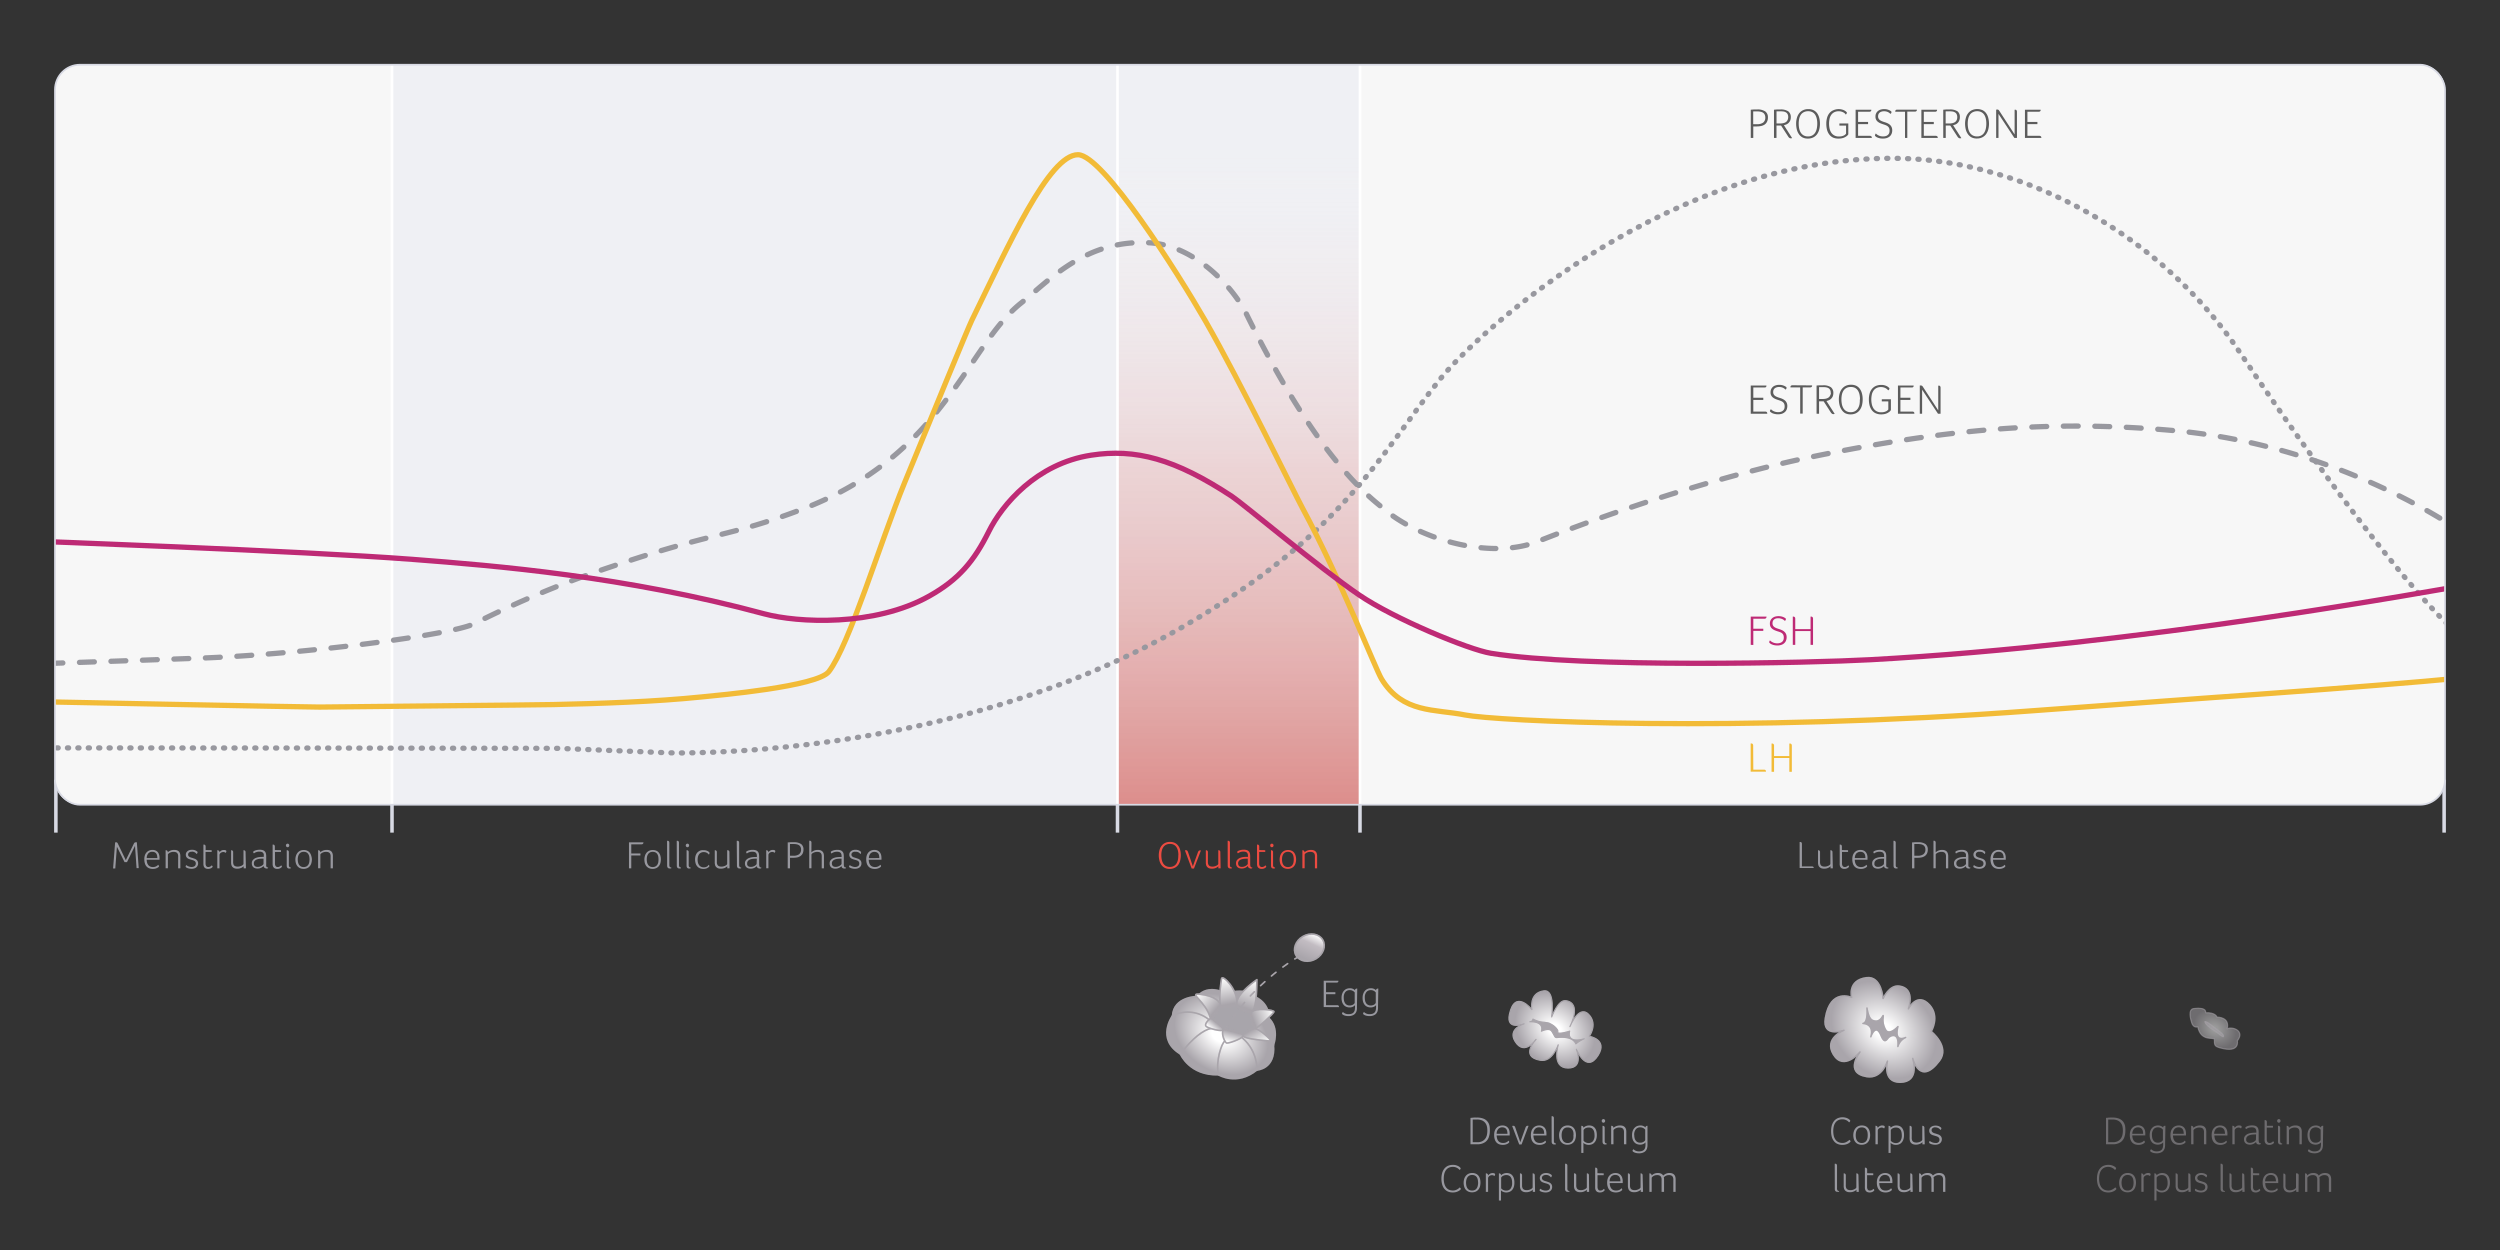 <svg xmlns="http://www.w3.org/2000/svg" xmlns:xlink="http://www.w3.org/1999/xlink" viewBox="0 0 708.66 354.33"><rect x="0" y="0" width="708.66" height="354.33" fill="#333333" stroke="none"/><defs><style>.a,.ag,.ah,.aj,.ak,.al,.am,.c,.g,.i,.j,.k,.l,.m,.n,.v{fill:none;}.b{isolation:isolate;}.c,.n{stroke:#d8dae4;}.c,.g,.i,.j,.k,.l,.m,.n{stroke-miterlimit:10;}.d{fill:#f7f7f7;}.e{fill:#eff0f4;}.f{fill:url(#a);}.g{stroke:#fff;stroke-width:0.75px;}.h{clip-path:url(#b);}.i,.j,.k{stroke:#98989f;}.aa,.ab,.ac,.ad,.ae,.af,.ag,.ah,.aj,.ak,.al,.am,.i,.j,.k,.l,.m,.o,.p,.q,.r,.s,.t,.u,.v,.y,.z{stroke-linecap:round;}.i,.j,.k,.l,.m{stroke-width:1.5px;}.j{stroke-dasharray:4.2 4.73;}.k{stroke-dasharray:0.32 2.63;}.l{stroke:#f2bb37;}.m{stroke:#be2a75;}.n{stroke-width:0.5px;}.aa,.ab,.ac,.ad,.ae,.af,.ag,.ah,.aj,.ak,.al,.am,.o,.p,.q,.r,.s,.t,.u,.v,.y,.z{stroke:#a9a5ab;stroke-linejoin:round;}.aj,.al,.o,.p,.s,.t{stroke-width:0.32px;}.o{fill:url(#c);}.p,.r,.t,.w,.x{fill:#a9a5ab;}.ak,.q,.r{stroke-width:0.41px;}.q{fill:url(#d);}.al,.ao,.s,.t{opacity:0.5;}.s{fill:url(#e);}.aa,.ab,.ac,.ad,.ae,.af,.u,.v,.z{stroke-width:0.45px;}.u{fill:url(#f);}.x{opacity:0.4;}.ai,.x{mix-blend-mode:multiply;}.ag,.ah,.am,.y{stroke-width:0.45px;}.y{fill:url(#g);}.z{fill:url(#h);}.aa{fill:url(#i);}.ab{fill:url(#j);}.ac{fill:url(#k);}.ad{fill:url(#l);}.ae{fill:url(#m);}.af{fill:url(#n);}.ah{stroke-dasharray:1.65 2.47;}.ai{opacity:0.25;}.am{stroke-dasharray:1.65 2.48;}.an{fill:#98989f;}.ap{fill:#be2a75;}.aq{fill:#f2bb37;}.ar{fill:#5c5c5c;}.as{fill:#ec4b41;}</style><linearGradient id="a" x1="351.14" y1="18.35" x2="351.14" y2="228.11" gradientUnits="userSpaceOnUse"><stop offset="0.1" stop-color="#fff" stop-opacity="0"/><stop offset="0.55" stop-color="#e3918d" stop-opacity="0.3"/><stop offset="1" stop-color="#c92c24" stop-opacity="0.5"/></linearGradient><clipPath id="b"><rect class="a" x="15.59" y="18.35" width="677.48" height="209.76" rx="7.09"/></clipPath><radialGradient id="c" cx="440.79" cy="291.8" r="12.05" gradientTransform="translate(213.61 -152.25) rotate(35) scale(1 0.8)" gradientUnits="userSpaceOnUse"><stop offset="0.15" stop-color="#fff"/><stop offset="1" stop-color="#a9a5ab"/></radialGradient><radialGradient id="d" cx="533.96" cy="291.95" r="15.81" gradientTransform="translate(230.53 -205.64) rotate(35) scale(1 0.8)" xlink:href="#c"/><radialGradient id="e" cx="627.86" cy="291.64" r="6.47" gradientTransform="translate(247.37 -259.61) rotate(35) scale(1 0.8)" xlink:href="#c"/><radialGradient id="f" cx="346.15" cy="293.16" r="14.06" gradientTransform="translate(156.31 -70.33) rotate(30) scale(1 0.75)" gradientUnits="userSpaceOnUse"><stop offset="0.2" stop-color="#fff"/><stop offset="1" stop-color="#a9a5ab"/></radialGradient><linearGradient id="g" x1="786.61" y1="2043.9" x2="785.17" y2="2052.09" gradientTransform="translate(1263.6 -1735.24) rotate(45)" gradientUnits="userSpaceOnUse"><stop offset="0" stop-color="#fff"/><stop offset="0.35" stop-color="#c2bcc2"/><stop offset="0.9" stop-color="#a9a5ab"/></linearGradient><linearGradient id="h" x1="347.01" y1="277.08" x2="348.49" y2="285.51" gradientUnits="userSpaceOnUse"><stop offset="0" stop-color="#fff"/><stop offset="0.9" stop-color="#a9a5ab"/></linearGradient><linearGradient id="i" x1="355.71" y1="277.47" x2="352.41" y2="286.52" xlink:href="#h"/><linearGradient id="j" x1="339.04" y1="281.84" x2="345.06" y2="286.9" gradientUnits="userSpaceOnUse"><stop offset="0" stop-color="#fff"/><stop offset="0.9" stop-color="#a9a5ab"/><stop offset="1" stop-color="#a9a5ab"/></linearGradient><linearGradient id="k" x1="343.31" y1="292.12" x2="345.17" y2="289.9" gradientUnits="userSpaceOnUse"><stop offset="0.1" stop-color="#fff"/><stop offset="0.9" stop-color="#a9a5ab"/></linearGradient><linearGradient id="l" x1="361.17" y1="287.01" x2="354.67" y2="289.38" xlink:href="#h"/><linearGradient id="m" x1="357.58" y1="296.62" x2="354.72" y2="291.67" gradientUnits="userSpaceOnUse"><stop offset="0" stop-color="#fff"/><stop offset="0.95" stop-color="#a9a5ab"/></linearGradient><linearGradient id="n" x1="348.69" y1="295.9" x2="349.68" y2="292.19" xlink:href="#k"/></defs><g class="b"><line class="c" x1="15.84" y1="221.02" x2="15.84" y2="236.02"/><line class="c" x1="692.82" y1="221.02" x2="692.82" y2="236.02"/><line class="c" x1="385.51" y1="228.11" x2="385.51" y2="236.02"/><line class="c" x1="316.77" y1="228.11" x2="316.77" y2="236.02"/><line class="c" x1="111.12" y1="228.11" x2="111.12" y2="236.02"/><path class="d" d="M693.07,221a7.08,7.08,0,0,1-7.09,7.09H385.51V18.35H686a7.08,7.08,0,0,1,7.09,7.08Z"/><path class="d" d="M111.26,18.35V228.11H22.68A7.08,7.08,0,0,1,15.59,221V25.43a7.08,7.08,0,0,1,7.09-7.08Z"/><rect class="e" x="316.77" y="18.35" width="68.74" height="209.76"/><rect class="f" x="316.77" y="18.35" width="68.74" height="209.76"/><rect class="e" x="111.26" y="18.35" width="205.51" height="209.76"/><line class="g" x1="111.12" y1="18.35" x2="111.12" y2="228.11"/><line class="g" x1="316.77" y1="18.35" x2="316.77" y2="228.11"/><line class="g" x1="385.51" y1="18.35" x2="385.51" y2="228.11"/><g class="h"><path class="i" d="M6.79,188.3l2.1-.07"/><path class="j" d="M13.61,188.07c11.9-.41,35.91-1.24,43.59-1.53,28.9-1.09,70.88-6.57,77.22-9.74a288.75,288.75,0,0,1,39-16.21c29.42-10,32.81-8.24,53.7-16.14,40.53-15.33,46.74-46.13,62.32-58.55,7.84-6.24,18.34-18.17,36.53-17.07,12.82.78,23.66,12.69,27.35,20.19,20.74,42.11,35.42,52.17,38.65,55,10.47,9.09,30.77,14.65,43.84,9.49,31.37-12.37,59.3-20.18,77.7-24,38.2-7.86,67.21-10.58,102.42-7.48,38.56,3.39,68.06,20,78.1,26.33"/><path class="i" d="M696,149.66c1.14.75,1.73,1.18,1.73,1.18"/><path class="i" d="M7.49,212h.16"/><path class="k" d="M10.27,212c18.34,0,122.16.06,147.91.13l31.5,1.27s79.21,2.43,144.88-35.3c46.89-26.93,56.92-49.91,73.82-70.83,10.48-13,66.18-64.18,131.19-62.35,34.42,1,73.16,21.45,95.72,55.51,10.57,15.95,44.15,64.42,61.94,79.72"/><path class="i" d="M698.24,181l.12.1"/><path class="l" d="M7.29,198.83s80.45,1.63,83.25,1.6c14.68-.18,60.5-.58,66.27-.71,13.27-.29,28.86-.8,42.13-2.17,4.51-.47,32.75-2.91,36-7.16,5.85-7.6,14.54-36.58,21.45-53.5,8.1-19.83,18.09-44.07,19.09-46.11,10.39-21.27,21.88-46.92,30.08-46.92,7.09,0,28.28,33.44,36.14,47.14,10.17,17.75,24.84,48.06,27.49,53,10.86,20.17,20.59,45.44,22.45,48.5,6,9.8,15.08,8.44,23.66,10.17,8.2,1.66,76.48,5.18,161.61-1.25,49-3.7,90.23-6.31,122.6-9.41"/><path class="m" d="M7.29,153.31s78.14,2.84,109.62,5.25c23.53,1.81,60.25,4.79,99.71,15.44,9.52,2.56,31.31,3.69,46.83-5.06,8.29-4.67,12.64-9.81,16.85-18.3,3.74-7.55,13.52-19.23,29-21.61,12.56-1.92,23.72,1,39.9,11.67,3.21,2.11,24.71,20.22,36.14,28,9.76,6.65,31,15.48,37.32,16.49,26.34,4.23,91,2.72,107.45,1.82,77.37-4.24,157.69-19.34,173.14-21.86"/></g><rect class="n" x="15.59" y="18.35" width="677.48" height="209.76" rx="7.09"/><path class="o" d="M434.23,286.17s-.93-4.75,3.41-5.3c3.34-.43,2.2,7.39,2.2,7.39s1.81-5,4.05-4.61c4.69.77,1.12,7.36,1.12,7.36s2.65-6.76,5.6-3.16c2.24,2.73-.1,5.9-.1,5.9s5.35.86,2.49,5.42c-3.34,5.31-6.15-1.73-6.15-1.73s2.22,5.31-2.36,5.31c-4.81,0-2.79-6.58-2.79-6.58s-1.66,5-5.06,4.38c-6-1-1.23-5.93-1.23-5.93s-3.26,4.88-5.93.59c-2.23-3.6,2.52-5,2.52-5s-5.17,2.06-4.13-2.72C429.47,280.17,434.23,286.17,434.23,286.17Z"/><path class="p" d="M434.66,288.94c-.39-.26.25.5-1,.69,0,0,4.07-.29,3.28,2.67,0,0,2.18-1.06,2.91,0,1,1.54.81,1.87,1.55,1.81,1.81-.17,4.46-.16,5.3,1.78a9.79,9.79,0,0,1,2.36-1.43s-5,1.62-4.11-2.17c0,0-3.91,1.27-3.36.05.11-.25-.75-1.48-2.06-2.09-.39-.19-.2-.25-1.8-.47A7.52,7.52,0,0,1,434.66,288.94Z"/><path class="q" d="M524.87,282.72s-1.3-4.88,4.23-5.59c4.27-.54,4.68,5.91,4.68,5.91s1.72-3.92,4.59-3.53c4.76.65,2.6,6.45,2.6,6.45s2.47-4.95,6-1.1c3,3.34.47,7.52.47,7.52s5.4,4.27,2.34,8.32c-5.59,7.4-7.6-.67-7.6-.67s2.25,6.76-3.6,6.76c-5.09,0-3.55-6-3.55-6s-1.53,5.13-5.87,4.41c-6.56-1.07-1.92-7-1.92-7s-4.58,5.58-7.55.7c-2.81-4.61,3-6.85,3-6.85s-6.26,2.26-5.27-3.47C518.84,280,524.87,282.72,524.87,282.72Z"/><path class="r" d="M529.23,285.79c-.11-.59.47,4.08-1.15,4.32,0,0,3.24,0,2.23,3.78,0,0,1.36-4.05,2.87-.41.92,2.19,1.42,1.55,2,.81s3.21-2,2.8,2.36a4.07,4.07,0,0,1,2.19-2.56S536.82,295.8,538,291c0,0-2.17,2.4-3.33,1.16a5.46,5.46,0,0,1-.87-3.67c.16-1.89-.24,1.21-2.28.93C530.58,289.27,529.8,289,529.23,285.79Z"/><path class="s" d="M625.21,287.07c2.81-.14,3.23,1.22,3.23,1.22,4,.22,2.88,3.33,2.88,3.33,1.44-.73,5.17.55,2.88,3.42,0,0,.86,3.59-4.85,2-1.57-.43-1.68-.74-1.66-2.38,0-.8-3.79.8-4.7-3.58,0,0-1.24.44-1.73-1.19-.29-.94-1.11-3.76.57-4C625.76,285.41,625.21,287.07,625.21,287.07Z"/><path class="t" d="M625,289.59s-.14.76,2.5,2.47c1.92,1.25,2.74,2.21,2.8,1.67s-1-1.24-2.51-2.43C625.16,289.19,625,289.59,625,289.59Z"/><path class="u" d="M339.37,282.47s-6.63,0-7,5.43c0,0-4.8,6.62,2.23,10.88,0,0,2.6,6.13,10.77,5.88,0,0,5.21,3.26,10.9-1.34,0,0,5.35-.25,4.71-7.08,0,0,1.83-4.73-1.42-7.74,0,0,.68-3.54-3.51-5.82,0,0-2.65-3-8.49-1C347.58,281.66,342.54,278.68,339.37,282.47Z"/><path class="v" d="M332.39,287.9a9.57,9.57,0,0,1,10.3,1.13"/><path class="v" d="M334.62,298.78c3.44-4.65,6.54-6.77,8.62-7.27"/><path class="v" d="M345.39,304.66c-.87-3.67.88-9,1.79-9.51"/><path class="v" d="M356.29,303.32a11.8,11.8,0,0,0-4.33-9.27"/><path class="v" d="M359.56,295.15a8.15,8.15,0,0,1,1.44,1.09"/><path class="w" d="M356.09,290c-.66,3.56-2.37,4.53-6.45,3.35-3.74-1.07-6.77-2.93-6.4-5.39s2.57-3.86,7.16-3.34C354.27,285.05,356.55,287.54,356.09,290Z"/><path class="x" d="M356.09,290c-.66,3.56-2.37,4.53-6.45,3.35-3.74-1.07-6.77-2.93-6.4-5.39s2.57-3.86,7.16-3.34C354.27,285.05,356.55,287.54,356.09,290Z"/><ellipse class="y" cx="371.16" cy="268.62" rx="4.38" ry="3.67" transform="translate(-84.58 221.57) rotate(-30)"/><path class="z" d="M346.27,285.44c-.66.05-.67-4.12,0-8.05.22-1.26,4.72,3.16,4.31,7.13C350.44,285.82,346.94,285.39,346.27,285.44Z"/><path class="aa" d="M356.29,277.69s-5.39,3.63-5.69,6.43c-.21,2,2.52,2.8,3.62,2.8C356.29,286.93,356.19,280.56,356.29,277.69Z"/><path class="ab" d="M343.08,288.52c.27.94,2.87-2.73,2.87-3.52s-1.27-2.7-5.92-3.18C336.78,281.49,341.7,283.72,343.08,288.52Z"/><path class="ac" d="M343.13,288.68c-.6.37-1.83,1.7-1.24,2.26s4.46,1.58,4.8,1S343.69,288.33,343.13,288.68Z"/><path class="ad" d="M354.74,287c-.43.77.43,4.61,1,4.56.73-.06,5.24-4.21,5.39-4.76S355.58,285.55,354.74,287Z"/><path class="ae" d="M355.7,291.59a5.23,5.23,0,0,0-3.36,1.75c-1.14,1.08,7.38,1.75,7.87,1.75S357.09,291.64,355.7,291.59Z"/><path class="af" d="M346.69,292c.25-.54,5.05.5,5.65,1.32s-3.48,2.33-4.56,2.36C347.23,295.67,346.16,293.14,346.69,292Z"/><path class="ag" d="M367.8,271.39l-.78.43"/><path class="ah" d="M365,273.16c-4.4,3-11.86,9.21-16.28,16.66"/><path class="ag" d="M348.07,290.9l-.41.79"/><g class="ai"><path class="aj" d="M434.23,286.17s-.93-4.75,3.41-5.3c3.34-.43,2.2,7.39,2.2,7.39s1.81-5,4.05-4.61c4.69.77,1.12,7.36,1.12,7.36s2.65-6.76,5.6-3.16c2.24,2.73-.1,5.9-.1,5.9s5.35.86,2.49,5.42c-3.34,5.31-6.15-1.73-6.15-1.73s2.22,5.31-2.36,5.31c-4.81,0-2.79-6.58-2.79-6.58s-1.66,5-5.06,4.38c-6-1-1.23-5.93-1.23-5.93s-3.26,4.88-5.93.59c-2.23-3.6,2.52-5,2.52-5s-5.17,2.06-4.13-2.72C429.47,280.17,434.23,286.17,434.23,286.17Z"/><path class="aj" d="M434.66,288.94c-.39-.26.25.5-1,.69,0,0,4.07-.29,3.28,2.67,0,0,2.18-1.06,2.91,0,1,1.54.81,1.87,1.55,1.81,1.81-.17,4.46-.16,5.3,1.78a9.79,9.79,0,0,1,2.36-1.43s-5,1.62-4.11-2.17c0,0-3.91,1.27-3.36.05.11-.25-.75-1.48-2.06-2.09-.39-.19-.2-.25-1.8-.47A7.52,7.52,0,0,1,434.66,288.94Z"/><path class="ak" d="M524.87,282.72s-1.3-4.88,4.23-5.59c4.27-.54,4.68,5.91,4.68,5.91s1.72-3.92,4.59-3.53c4.76.65,2.6,6.45,2.6,6.45s2.47-4.95,6-1.1c3,3.34.47,7.52.47,7.52s5.4,4.27,2.34,8.32c-5.59,7.4-7.6-.67-7.6-.67s2.25,6.76-3.6,6.76c-5.09,0-3.55-6-3.55-6s-1.53,5.13-5.87,4.41c-6.56-1.07-1.92-7-1.92-7s-4.58,5.58-7.55.7c-2.81-4.61,3-6.85,3-6.85s-6.26,2.26-5.27-3.47C518.84,280,524.87,282.72,524.87,282.72Z"/><path class="ak" d="M529.23,285.79c-.11-.59.47,4.08-1.15,4.32,0,0,3.24,0,2.23,3.78,0,0,1.36-4.05,2.87-.41.92,2.19,1.42,1.55,2,.81s3.21-2,2.8,2.36a4.07,4.07,0,0,1,2.19-2.56S536.82,295.8,538,291c0,0-2.17,2.4-3.33,1.16a5.46,5.46,0,0,1-.87-3.67c.16-1.89-.24,1.21-2.28.93C530.58,289.27,529.8,289,529.23,285.79Z"/><path class="al" d="M625.21,287.07c2.81-.14,3.23,1.22,3.23,1.22,4,.22,2.88,3.33,2.88,3.33,1.44-.73,5.17.55,2.88,3.42,0,0,.86,3.59-4.85,2-1.57-.43-1.68-.74-1.66-2.38,0-.8-3.79.8-4.7-3.58,0,0-1.24.44-1.73-1.19-.29-.94-1.11-3.76.57-4C625.76,285.41,625.21,287.07,625.21,287.07Z"/><path class="al" d="M625,289.59s-.14.76,2.5,2.47c1.92,1.25,2.74,2.21,2.8,1.67s-1-1.24-2.51-2.43C625.16,289.19,625,289.59,625,289.59Z"/><path class="v" d="M339.16,282.48c-1.13,0-6.46.57-6.77,5.42,0,0-4.8,6.62,2.23,10.88,0,0,2.6,6.13,10.77,5.88,0,0,5.21,3.26,10.9-1.34,0,0,5.35-.25,4.71-7.08,0,0,1.83-4.73-1.42-7.74"/><path class="v" d="M345.85,280.92a6,6,0,0,0-5.84.89"/><path class="v" d="M352.36,281a9.29,9.29,0,0,0-2.45,0"/><path class="v" d="M359.34,286.26a6.52,6.52,0,0,0-3.27-3.58"/><path class="v" d="M332.39,287.9a9.57,9.57,0,0,1,10.3,1.13"/><path class="v" d="M334.62,298.78c3.44-4.65,6.54-6.77,8.62-7.27"/><path class="v" d="M345.39,304.66c-.87-3.67.88-9,1.79-9.51"/><path class="v" d="M356.29,303.32a11.8,11.8,0,0,0-4.33-9.27"/><path class="v" d="M359.56,295.15a8.15,8.15,0,0,1,1.44,1.09"/><ellipse class="ag" cx="371.16" cy="268.62" rx="4.38" ry="3.67" transform="translate(-84.58 221.57) rotate(-30)"/><path class="v" d="M346.27,285.44c-.66.05-.67-4.12,0-8.05.22-1.26,4.72,3.16,4.31,7.13C350.44,285.82,346.94,285.39,346.27,285.44Z"/><path class="v" d="M356.29,277.69s-5.39,3.63-5.69,6.43c-.21,2,2.52,2.8,3.62,2.8C356.29,286.93,356.19,280.56,356.29,277.69Z"/><path class="v" d="M343.08,288.52c.27.94,2.87-2.73,2.87-3.52s-1.27-2.7-5.92-3.18C336.78,281.49,341.7,283.72,343.08,288.52Z"/><path class="v" d="M343.13,288.68c-.6.37-1.83,1.7-1.24,2.26s4.46,1.58,4.8,1S343.69,288.33,343.13,288.68Z"/><path class="v" d="M354.74,287c-.43.77.43,4.61,1,4.56.73-.06,5.24-4.21,5.39-4.76S355.58,285.55,354.74,287Z"/><path class="v" d="M355.7,291.59a5.23,5.23,0,0,0-3.36,1.75c-1.14,1.08,7.38,1.75,7.87,1.75S357.09,291.64,355.7,291.59Z"/><path class="v" d="M346.69,292c.25-.54,5.05.5,5.65,1.32s-3.48,2.33-4.56,2.36C347.23,295.67,346.16,293.14,346.69,292Z"/><path class="ag" d="M367.8,271.39c-.22.11-.48.26-.78.43"/><path class="am" d="M365,273.16c-4.4,3-11.8,9.17-16.27,16.76"/><path class="ag" d="M348.07,291l-.41.79"/></g><path class="an" d="M422.31,320.54a5.3,5.3,0,0,1-.3,1.84,2.8,2.8,0,0,1-1,1.35,3.76,3.76,0,0,1-2.28.63h-1.9v-7.49c.36,0,.69-.07,1-.08s.56,0,.82,0a4.87,4.87,0,0,1,1.85.3,2.74,2.74,0,0,1,1.71,2A6.2,6.2,0,0,1,422.31,320.54Zm-.7,0a5.6,5.6,0,0,0-.13-1.26,2.53,2.53,0,0,0-.48-1,2.33,2.33,0,0,0-.92-.69,3.63,3.63,0,0,0-1.45-.25h-.57l-.6,0v6.44h1.28a3,3,0,0,0,1.42-.29,2.42,2.42,0,0,0,.88-.76,2.75,2.75,0,0,0,.45-1.05A5.81,5.81,0,0,0,421.61,320.54Z"/><path class="an" d="M427.82,323.72a.41.41,0,0,1-.13.24,1.41,1.41,0,0,1-.37.26,2.25,2.25,0,0,1-.56.22,2.89,2.89,0,0,1-.74.09,3.12,3.12,0,0,1-1-.15,2.09,2.09,0,0,1-.79-.5,2.37,2.37,0,0,1-.51-.88,4,4,0,0,1-.18-1.28,3.44,3.44,0,0,1,.19-1.22,2.37,2.37,0,0,1,.53-.83,2.11,2.11,0,0,1,.76-.49,2.57,2.57,0,0,1,.87-.15,2.1,2.1,0,0,1,.94.19,1.68,1.68,0,0,1,.64.5,1.85,1.85,0,0,1,.36.73,3,3,0,0,1,.11.85q0,.27,0,.57h-3.69a3.3,3.3,0,0,0,.13.86,1.8,1.8,0,0,0,.33.68,1.37,1.37,0,0,0,.55.43,2,2,0,0,0,.8.15,2.22,2.22,0,0,0,.61-.07,2,2,0,0,0,.44-.18,1.42,1.42,0,0,0,.48-.41,1.12,1.12,0,0,1,.18.23A.33.33,0,0,1,427.82,323.72Zm-.51-2.33a3.23,3.23,0,0,0-.07-.71,1.57,1.57,0,0,0-.23-.58,1.26,1.26,0,0,0-.46-.39,1.52,1.52,0,0,0-.71-.15,1.47,1.47,0,0,0-1.14.48,2,2,0,0,0-.46,1.35Z"/><path class="an" d="M431.31,324.41h-.67l-2-5.24a1,1,0,0,1,.31-.05.51.51,0,0,1,.4.15,1.57,1.57,0,0,1,.21.43l1.39,4.07,1.47-4.12a1.14,1.14,0,0,1,.24-.4.48.48,0,0,1,.36-.13.34.34,0,0,1,.15,0l.13,0Z"/><path class="an" d="M438.22,323.72a.39.39,0,0,1-.12.24,1.41,1.41,0,0,1-.37.26,2.51,2.51,0,0,1-.57.22,2.75,2.75,0,0,1-.73.09,3.22,3.22,0,0,1-1-.15,2.13,2.13,0,0,1-.78-.5,2.26,2.26,0,0,1-.52-.88,4,4,0,0,1-.18-1.28,3.43,3.43,0,0,1,.2-1.22,2.24,2.24,0,0,1,.53-.83,2.17,2.17,0,0,1,.75-.49,2.57,2.57,0,0,1,.87-.15,2.15,2.15,0,0,1,.95.19,1.76,1.76,0,0,1,.64.5,2.17,2.17,0,0,1,.36.73,3.35,3.35,0,0,1,.11.85q0,.27,0,.57h-3.69a3.8,3.8,0,0,0,.12.86,2.15,2.15,0,0,0,.33.68,1.48,1.48,0,0,0,.56.43,2,2,0,0,0,.8.15,2.27,2.27,0,0,0,.61-.07,2,2,0,0,0,.44-.18,1.46,1.46,0,0,0,.3-.22,1.48,1.48,0,0,0,.18-.19l.18.23A.4.4,0,0,1,438.22,323.72Zm-.5-2.33a3.23,3.23,0,0,0-.07-.71,1.57,1.57,0,0,0-.23-.58,1.35,1.35,0,0,0-.46-.39,1.52,1.52,0,0,0-.71-.15,1.44,1.44,0,0,0-1.14.48,2,2,0,0,0-.46,1.35Z"/><path class="an" d="M439.82,316.4h.27a.38.38,0,0,1,.17.08.5.5,0,0,1,.15.17.68.68,0,0,1,.06.31v6.37a1,1,0,0,0,.14.62.6.6,0,0,0,.44.18v.23a1.29,1.29,0,0,1-.24.05h-.23a.73.73,0,0,1-.42-.1.58.58,0,0,1-.23-.26,1,1,0,0,1-.09-.36c0-.14,0-.29,0-.44Z"/><path class="an" d="M446.72,321.77a4,4,0,0,1-.13,1,2.45,2.45,0,0,1-.41.88,2.15,2.15,0,0,1-.75.61,2.32,2.32,0,0,1-1.1.23,2.45,2.45,0,0,1-1.1-.22,2.09,2.09,0,0,1-.74-.6,2.51,2.51,0,0,1-.42-.87,4.42,4.42,0,0,1-.13-1,3.3,3.3,0,0,1,.16-1.05,2.58,2.58,0,0,1,.45-.89,2.16,2.16,0,0,1,.76-.61,2.36,2.36,0,0,1,1.06-.22,2.41,2.41,0,0,1,1.09.22,2,2,0,0,1,.73.61,2.48,2.48,0,0,1,.4.87A4,4,0,0,1,446.72,321.77Zm-.68,0A5.14,5.14,0,0,0,446,321a2.08,2.08,0,0,0-.26-.71,1.39,1.39,0,0,0-.51-.51,1.67,1.67,0,0,0-.85-.19,1.62,1.62,0,0,0-.83.19,1.49,1.49,0,0,0-.52.51,2.13,2.13,0,0,0-.29.71,4.09,4.09,0,0,0,0,1.56,2.07,2.07,0,0,0,.27.72,1.44,1.44,0,0,0,.52.52,1.54,1.54,0,0,0,.84.2,1.59,1.59,0,0,0,.86-.2,1.52,1.52,0,0,0,.52-.52,2.06,2.06,0,0,0,.26-.72A5.14,5.14,0,0,0,446,321.77Z"/><path class="an" d="M448.24,326.81v-7.69h0a.72.72,0,0,1,.41.11c.13.07.19.22.19.45l.22-.19a2.33,2.33,0,0,1,.35-.22,4.05,4.05,0,0,1,.46-.17,2.1,2.1,0,0,1,.58-.07,2.46,2.46,0,0,1,.86.14,1.89,1.89,0,0,1,.69.47,2.27,2.27,0,0,1,.47.84,4,4,0,0,1,.17,1.23,3.87,3.87,0,0,1-.21,1.37,2.35,2.35,0,0,1-.54.86,1.87,1.87,0,0,1-.74.46,2.47,2.47,0,0,1-.79.13,2.29,2.29,0,0,1-1.09-.26,1.13,1.13,0,0,1-.29-.2l-.14-.13v2.87Zm3.75-5a3.89,3.89,0,0,0-.08-.85,2,2,0,0,0-.27-.71,1.41,1.41,0,0,0-.5-.47,1.67,1.67,0,0,0-.78-.17,2,2,0,0,0-.86.17,1.44,1.44,0,0,0-.53.4.43.43,0,0,0-.09.25v2.93l.19.19a1.46,1.46,0,0,0,.3.22,3.17,3.17,0,0,0,.41.17,1.7,1.7,0,0,0,.51.07,1.55,1.55,0,0,0,1.26-.54A2.65,2.65,0,0,0,452,321.79Z"/><path class="an" d="M455,317.73a.53.53,0,0,1-.14.37.45.45,0,0,1-.34.15.47.47,0,0,1-.35-.15.53.53,0,0,1-.14-.37.52.52,0,0,1,.14-.36.47.47,0,0,1,.35-.15.45.45,0,0,1,.34.15A.52.52,0,0,1,455,317.73Zm0,6.69a.73.73,0,0,1-.42-.1.64.64,0,0,1-.23-.26,1,1,0,0,1-.09-.36c0-.14,0-.29,0-.44v-4.14h0a.72.72,0,0,1,.41.11.51.51,0,0,1,.2.47v3.6a1.09,1.09,0,0,0,.13.65.67.67,0,0,0,.44.18v.23a1,1,0,0,1-.24.05Z"/><path class="an" d="M457.35,319.73a2.44,2.44,0,0,1,.74-.49,2.93,2.93,0,0,1,1.16-.21,2.43,2.43,0,0,1,.7.09,1.43,1.43,0,0,1,.49.26,1.24,1.24,0,0,1,.32.37,1.48,1.48,0,0,1,.17.42,3.85,3.85,0,0,1,.07.49c0,.17,0,.34,0,.51v3.19h-.66v-3.19a3.39,3.39,0,0,0,0-.45,1.41,1.41,0,0,0-.08-.39c-.14-.48-.56-.72-1.27-.72a2.17,2.17,0,0,0-.9.19,1.87,1.87,0,0,0-.64.42.43.43,0,0,0-.09.28v3.86h-.65v-5.24h.05a.73.73,0,0,1,.41.12A.56.56,0,0,1,457.35,319.73Z"/><path class="an" d="M467,324.08c0,.24,0,.47,0,.68a3.09,3.09,0,0,1-.09.62,1.87,1.87,0,0,1-.76,1.14,2.82,2.82,0,0,1-1.6.4,3.22,3.22,0,0,1-1-.15,1.67,1.67,0,0,1-.63-.32.6.6,0,0,1-.14-.15.4.4,0,0,1,0-.15.37.37,0,0,1,.09-.22l.17-.17a1.44,1.44,0,0,0,.39.31,2,2,0,0,0,.49.22,2.4,2.4,0,0,0,.69.09c1.06,0,1.65-.43,1.78-1.29a5.07,5.07,0,0,0,.05-.56c0-.19,0-.36,0-.51v-.2l-.21.21a1.51,1.51,0,0,1-.31.2,2.14,2.14,0,0,1-.43.17,2.49,2.49,0,0,1-.58.07,2.53,2.53,0,0,1-.87-.16,1.86,1.86,0,0,1-.73-.48,2.32,2.32,0,0,1-.5-.84,3.59,3.59,0,0,1-.18-1.21,3.39,3.39,0,0,1,.23-1.32,2.39,2.39,0,0,1,.57-.84,1.91,1.91,0,0,1,.75-.46,2.62,2.62,0,0,1,.8-.13,2,2,0,0,1,.63.08,2.2,2.2,0,0,1,.43.19.86.86,0,0,1,.27.2l.13.13a.42.42,0,0,1,.19-.41.65.65,0,0,1,.32-.1H467Zm-3.75-2.38a3.91,3.91,0,0,0,.09.86,2.11,2.11,0,0,0,.29.7,1.44,1.44,0,0,0,.53.48,1.62,1.62,0,0,0,.79.17,1.71,1.71,0,0,0,.57-.08,2,2,0,0,0,.44-.21,1.13,1.13,0,0,0,.3-.27.46.46,0,0,0,.1-.28v-2.85a1,1,0,0,0-.18-.19,1.69,1.69,0,0,0-.29-.22,1.76,1.76,0,0,0-.39-.17,1.6,1.6,0,0,0-.51-.08,1.58,1.58,0,0,0-1.29.54A2.46,2.46,0,0,0,463.23,321.7Z"/><path class="an" d="M413.79,336.58l.2.21a.31.31,0,0,1,.11.21.38.38,0,0,1-.11.22l-.22.2a3,3,0,0,1-.43.26,3.71,3.71,0,0,1-.65.24,3.6,3.6,0,0,1-.85.1,3.52,3.52,0,0,1-1.48-.29,2.88,2.88,0,0,1-1-.82,3.5,3.5,0,0,1-.58-1.23,6.41,6.41,0,0,1-.19-1.56,6,6,0,0,1,.2-1.56,3.54,3.54,0,0,1,.6-1.25,2.92,2.92,0,0,1,1-.82,3.57,3.57,0,0,1,1.49-.29,3.2,3.2,0,0,1,.8.09,3.26,3.26,0,0,1,.61.23,2,2,0,0,1,.62.44l.09.11a.3.3,0,0,1,.05.15.77.77,0,0,1-.23.38h-.12l-.21-.22a2.5,2.5,0,0,0-.38-.27,2.73,2.73,0,0,0-.54-.24,2.28,2.28,0,0,0-.72-.1,2.57,2.57,0,0,0-1.27.29,2.36,2.36,0,0,0-.8.77,3.27,3.27,0,0,0-.41,1.07,6.23,6.23,0,0,0-.12,1.22,5.61,5.61,0,0,0,.13,1.24,3.29,3.29,0,0,0,.43,1.07,2.19,2.19,0,0,0,.81.76,2.67,2.67,0,0,0,1.26.28,2.13,2.13,0,0,0,.78-.14,3,3,0,0,0,.59-.3A2.83,2.83,0,0,0,413.79,336.58Z"/><path class="an" d="M419.66,335.25a4.42,4.42,0,0,1-.12,1,2.61,2.61,0,0,1-.42.89,2.22,2.22,0,0,1-.74.61,2.49,2.49,0,0,1-1.11.23,2.41,2.41,0,0,1-1.09-.23,2,2,0,0,1-.75-.6,2.33,2.33,0,0,1-.41-.87,3.88,3.88,0,0,1-.13-1,3.72,3.72,0,0,1,.15-1.06,2.51,2.51,0,0,1,.46-.89,2.21,2.21,0,0,1,.75-.6,2.41,2.41,0,0,1,1.07-.23,2.44,2.44,0,0,1,1.09.23,1.93,1.93,0,0,1,.72.6,2.85,2.85,0,0,1,.41.88A4.34,4.34,0,0,1,419.66,335.25Zm-.68,0a4.08,4.08,0,0,0-.07-.77,2.07,2.07,0,0,0-.25-.71,1.41,1.41,0,0,0-.52-.51,1.64,1.64,0,0,0-.85-.2,1.58,1.58,0,0,0-.82.2,1.52,1.52,0,0,0-.53.51,2.11,2.11,0,0,0-.28.71,3.44,3.44,0,0,0-.09.77,4.15,4.15,0,0,0,.08.79,2.08,2.08,0,0,0,.26.71,1.55,1.55,0,0,0,.52.53,1.63,1.63,0,0,0,.84.2,1.68,1.68,0,0,0,.86-.2,1.47,1.47,0,0,0,.52-.53,1.89,1.89,0,0,0,.26-.71A4.15,4.15,0,0,0,419,335.25Z"/><path class="an" d="M421.82,333.21,422,333a2,2,0,0,1,.27-.23,1.33,1.33,0,0,1,.36-.17,1.18,1.18,0,0,1,.43-.07l.23,0,.25.05a.52.52,0,0,1,.19.12.26.26,0,0,1,.08.2.51.51,0,0,1-.07.26c-.05.09-.1.16-.14.22a.73.73,0,0,0-.28-.19,1,1,0,0,0-.42-.07,1.12,1.12,0,0,0-.4.07,1.33,1.33,0,0,0-.35.2.92.92,0,0,0-.24.28.62.62,0,0,0-.09.32v3.86h-.64V332.6h.05a.7.7,0,0,1,.41.14A.54.54,0,0,1,421.82,333.21Z"/><path class="an" d="M424.88,340.3v-7.7h0a.81.81,0,0,1,.41.11.48.48,0,0,1,.19.45l.22-.19a3.59,3.59,0,0,1,.35-.21,2.75,2.75,0,0,1,.46-.18,2.63,2.63,0,0,1,.58-.07,2.47,2.47,0,0,1,.86.15,1.77,1.77,0,0,1,.69.47,2.27,2.27,0,0,1,.47.84,4,4,0,0,1,.17,1.23,3.81,3.81,0,0,1-.21,1.36,2.31,2.31,0,0,1-.54.87,2,2,0,0,1-.74.45,2.44,2.44,0,0,1-.79.14,2.35,2.35,0,0,1-.63-.08,2.21,2.21,0,0,1-.46-.18,1.45,1.45,0,0,1-.29-.2l-.14-.14v2.88Zm3.75-5a4,4,0,0,0-.08-.86,1.9,1.9,0,0,0-.27-.7,1.26,1.26,0,0,0-.5-.47,1.55,1.55,0,0,0-.78-.18,1.91,1.91,0,0,0-.86.18,1.34,1.34,0,0,0-.53.4.4.4,0,0,0-.09.24v2.94l.19.19a1.94,1.94,0,0,0,.3.21,2.2,2.2,0,0,0,.41.18,2.11,2.11,0,0,0,.52.07,1.51,1.51,0,0,0,1.25-.55A2.6,2.6,0,0,0,428.63,335.28Z"/><path class="an" d="M435.14,337.85h-.65v-.61a2.27,2.27,0,0,1-.74.49,2.68,2.68,0,0,1-1.15.22,2.43,2.43,0,0,1-.7-.09,1.62,1.62,0,0,1-.49-.26,1.24,1.24,0,0,1-.32-.37,1.35,1.35,0,0,1-.16-.42,2.78,2.78,0,0,1-.08-.49c0-.17,0-.34,0-.52v-3.2h0a.74.74,0,0,1,.42.12.57.57,0,0,1,.18.49v2.59c0,.15,0,.3,0,.45a2.15,2.15,0,0,0,.09.4c.14.48.56.72,1.27.72a2.24,2.24,0,0,0,.57-.08,2.54,2.54,0,0,0,.53-.2,1.76,1.76,0,0,0,.39-.26.41.41,0,0,0,.15-.28V332.6h0a.74.74,0,0,1,.42.12.58.58,0,0,1,.18.5Z"/><path class="an" d="M438.22,333.05a1.74,1.74,0,0,0-.39.05,1.13,1.13,0,0,0-.36.14.81.81,0,0,0-.28.27.71.71,0,0,0-.11.41.68.68,0,0,0,.11.38,1.08,1.08,0,0,0,.29.27,2,2,0,0,0,.41.18l.47.14.58.2a1.61,1.61,0,0,1,.52.27,1.48,1.48,0,0,1,.38.44,1.45,1.45,0,0,1,.14.67,1.56,1.56,0,0,1-.14.66,1.37,1.37,0,0,1-.4.49,1.72,1.72,0,0,1-.57.3,2.78,2.78,0,0,1-.72.1,3.42,3.42,0,0,1-1-.14,2.72,2.72,0,0,1-.58-.24.33.33,0,0,1-.16-.26.3.3,0,0,1,.05-.17,2.16,2.16,0,0,1,.17-.26l.2.15a2.63,2.63,0,0,0,.34.18,2.37,2.37,0,0,0,.45.15,1.81,1.81,0,0,0,.54.07,1.76,1.76,0,0,0,.46-.06,1,1,0,0,0,.39-.17.74.74,0,0,0,.27-.31,1,1,0,0,0,.1-.46.83.83,0,0,0-.41-.77,2.55,2.55,0,0,0-.44-.2l-.51-.14c-.18-.05-.37-.11-.55-.18a2,2,0,0,1-.5-.25,1.39,1.39,0,0,1-.35-.41,1.33,1.33,0,0,1-.14-.63,1.18,1.18,0,0,1,.16-.61,1.49,1.49,0,0,1,.39-.44,1.71,1.71,0,0,1,.56-.27,2.32,2.32,0,0,1,.65-.09,2.4,2.4,0,0,1,.91.15,2,2,0,0,1,.56.31.67.67,0,0,1,.17.17.32.32,0,0,1,0,.16.49.49,0,0,1-.05.19l-.12.23h-.1a1.66,1.66,0,0,0-1.4-.67Z"/><path class="an" d="M443.64,329.88h.11l.16,0a.44.44,0,0,1,.17.08.63.63,0,0,1,.15.17.67.67,0,0,1,.06.3v6.38a1,1,0,0,0,.13.62.62.62,0,0,0,.44.17v.24a1,1,0,0,1-.24,0l-.22,0a.88.88,0,0,1-.43-.1.71.71,0,0,1-.23-.26,1.06,1.06,0,0,1-.09-.37c0-.14,0-.28,0-.43Z"/><path class="an" d="M450.46,337.85h-.65v-.61a2.38,2.38,0,0,1-.74.49,2.68,2.68,0,0,1-1.15.22,2.43,2.43,0,0,1-.7-.09,1.62,1.62,0,0,1-.49-.26,1.11,1.11,0,0,1-.32-.37,1.38,1.38,0,0,1-.17-.42,4.13,4.13,0,0,1-.07-.49c0-.17,0-.34,0-.52v-3.2h.05a.71.71,0,0,1,.41.12.57.57,0,0,1,.18.49v2.59a3.4,3.4,0,0,0,0,.45,2.15,2.15,0,0,0,.09.4c.14.48.56.72,1.27.72a2.37,2.37,0,0,0,.57-.08,2.77,2.77,0,0,0,.53-.2,1.94,1.94,0,0,0,.38-.26.39.39,0,0,0,.16-.28V332.6h0a.74.74,0,0,1,.42.12.58.58,0,0,1,.18.5Z"/><path class="an" d="M454.59,332.6v.52h-1.75v3.29a1.33,1.33,0,0,0,.2.79.7.7,0,0,0,.62.28,1.07,1.07,0,0,0,.41-.08,1.49,1.49,0,0,0,.31-.17,1.52,1.52,0,0,0,.26-.25,2.5,2.5,0,0,1,.21.25.3.3,0,0,1,0,.14.31.31,0,0,1-.09.17,1.18,1.18,0,0,1-.26.21,1.42,1.42,0,0,1-.41.19,1.71,1.71,0,0,1-.54.08,1.54,1.54,0,0,1-.86-.21,1.19,1.19,0,0,1-.43-.58,2.63,2.63,0,0,1-.09-.44c0-.15,0-.32,0-.49V331h.1l.16,0a.38.38,0,0,1,.17.08.5.5,0,0,1,.15.17.68.68,0,0,1,.06.31v1Z"/><path class="an" d="M459.84,337.21a.34.34,0,0,1-.13.23,1.35,1.35,0,0,1-.36.27,2.51,2.51,0,0,1-.57.22,3.12,3.12,0,0,1-1.73-.07,1.94,1.94,0,0,1-.79-.5,2.3,2.3,0,0,1-.51-.88,4,4,0,0,1-.18-1.27,3.43,3.43,0,0,1,.2-1.22,2.24,2.24,0,0,1,.53-.84,2,2,0,0,1,.75-.48,2.35,2.35,0,0,1,.87-.16,2.22,2.22,0,0,1,.94.19,1.73,1.73,0,0,1,.64.51,1.88,1.88,0,0,1,.36.72,3.06,3.06,0,0,1,.12.85c0,.18,0,.37,0,.57h-3.68a3,3,0,0,0,.12.87,1.91,1.91,0,0,0,.33.67,1.43,1.43,0,0,0,.56.44,1.94,1.94,0,0,0,.8.15,2.6,2.6,0,0,0,.6-.07,2.34,2.34,0,0,0,.45-.18,2.94,2.94,0,0,0,.3-.22,1.23,1.23,0,0,0,.17-.19.9.9,0,0,1,.18.23A.3.3,0,0,1,459.84,337.21Zm-.5-2.34a3.86,3.86,0,0,0-.07-.7,1.77,1.77,0,0,0-.24-.58,1.14,1.14,0,0,0-.45-.39,1.54,1.54,0,0,0-.72-.15,1.49,1.49,0,0,0-1.14.47,2,2,0,0,0-.45,1.35Z"/><path class="an" d="M465.74,337.85h-.65v-.61a2.27,2.27,0,0,1-.74.49,2.68,2.68,0,0,1-1.15.22,2.43,2.43,0,0,1-.7-.09,1.62,1.62,0,0,1-.49-.26,1.4,1.4,0,0,1-.32-.37,1.35,1.35,0,0,1-.16-.42,4.17,4.17,0,0,1-.08-.49c0-.17,0-.34,0-.52v-3.2h0a.74.74,0,0,1,.42.12.57.57,0,0,1,.18.49v2.59a3.4,3.4,0,0,0,0,.45,1.57,1.57,0,0,0,.08.4c.14.48.57.72,1.27.72a2.24,2.24,0,0,0,.57-.08,2.54,2.54,0,0,0,.53-.2,1.76,1.76,0,0,0,.39-.26.41.41,0,0,0,.15-.28V332.6h0a.73.73,0,0,1,.41.12.58.58,0,0,1,.18.5Z"/><path class="an" d="M468.18,333.22a2.65,2.65,0,0,1,.68-.49,2.28,2.28,0,0,1,1.08-.22,1.91,1.91,0,0,1,1,.21,1.37,1.37,0,0,1,.52.52,2.81,2.81,0,0,1,.71-.51,2.34,2.34,0,0,1,1.1-.22,2,2,0,0,1,.69.1,1.38,1.38,0,0,1,.48.26,1.1,1.1,0,0,1,.31.37,1.45,1.45,0,0,1,.16.42,2.52,2.52,0,0,1,.07.49c0,.16,0,.34,0,.51v3.19h-.65v-3.19a3.4,3.4,0,0,0,0-.45,1.57,1.57,0,0,0-.08-.4.91.91,0,0,0-.39-.54,1.61,1.61,0,0,0-.83-.17,1.69,1.69,0,0,0-.84.21,2.32,2.32,0,0,0-.56.41,4,4,0,0,1,.07.46c0,.15,0,.31,0,.48v3.19H471v-3.19a3.39,3.39,0,0,0,0-.45,1.57,1.57,0,0,0-.08-.4.93.93,0,0,0-.4-.54,1.54,1.54,0,0,0-.82-.17,1.93,1.93,0,0,0-.85.18,2,2,0,0,0-.57.42.45.45,0,0,0-.09.28v3.87h-.65V332.6h0a.74.74,0,0,1,.42.12A.58.58,0,0,1,468.18,333.22Z"/><path class="an" d="M375.22,285.47V278h4.17a.26.26,0,0,1,0,.07v0a.47.47,0,0,1-.12.34.54.54,0,0,1-.39.12h-3v2.72h2.65v.57h-2.65v3.11H379a.61.61,0,0,1,.41.12.4.4,0,0,1,.14.34.34.34,0,0,1,0,.1Z"/><path class="an" d="M384.65,285.19c0,.24,0,.46,0,.68a3.1,3.1,0,0,1-.09.61,1.87,1.87,0,0,1-.76,1.14,2.74,2.74,0,0,1-1.6.4,3.54,3.54,0,0,1-1-.14,1.82,1.82,0,0,1-.63-.32.48.48,0,0,1-.14-.16.33.33,0,0,1,0-.15.35.35,0,0,1,.09-.21,1.56,1.56,0,0,1,.17-.18,1.45,1.45,0,0,0,.39.32,2.06,2.06,0,0,0,.49.21,2.4,2.4,0,0,0,.69.09c1.06,0,1.65-.43,1.78-1.28a5.48,5.48,0,0,0,.05-.57c0-.19,0-.36,0-.51v-.19l-.21.2a1.52,1.52,0,0,1-.31.21,2.15,2.15,0,0,1-.43.16,2,2,0,0,1-.58.07,2.53,2.53,0,0,1-.87-.15,1.88,1.88,0,0,1-.73-.49,2.36,2.36,0,0,1-.5-.83,3.69,3.69,0,0,1-.18-1.22,3.34,3.34,0,0,1,.23-1.31,2.44,2.44,0,0,1,.57-.85,2,2,0,0,1,.75-.46,2.62,2.62,0,0,1,.8-.13,2.35,2.35,0,0,1,.63.08,2.2,2.2,0,0,1,.43.19,1,1,0,0,1,.27.2l.13.14a.41.41,0,0,1,.19-.41.58.58,0,0,1,.32-.11h.13Zm-3.75-2.39a3.85,3.85,0,0,0,.09.86,2.26,2.26,0,0,0,.29.71,1.41,1.41,0,0,0,.53.47,1.62,1.62,0,0,0,.79.18,1.7,1.7,0,0,0,.57-.09,1.45,1.45,0,0,0,.74-.47.5.5,0,0,0,.1-.28v-2.86a1.48,1.48,0,0,0-.18-.19,1.67,1.67,0,0,0-.29-.21,1.76,1.76,0,0,0-.39-.18,1.61,1.61,0,0,0-.51-.07,1.58,1.58,0,0,0-1.29.54A2.43,2.43,0,0,0,380.9,282.8Z"/><path class="an" d="M390.62,285.19c0,.24,0,.46,0,.68a6,6,0,0,1-.09.61,1.87,1.87,0,0,1-.76,1.14,2.77,2.77,0,0,1-1.6.4,3.49,3.49,0,0,1-1-.14,2,2,0,0,1-.64-.32.57.57,0,0,1-.13-.16.33.33,0,0,1,0-.15.35.35,0,0,1,.09-.21,1.64,1.64,0,0,1,.16-.18,1.37,1.37,0,0,0,.4.32,1.89,1.89,0,0,0,.49.21,2.31,2.31,0,0,0,.69.09c1.05,0,1.65-.43,1.77-1.28a5.51,5.51,0,0,0,.06-.57c0-.19,0-.36,0-.51v-.19l-.21.2a1.86,1.86,0,0,1-.31.21,2.25,2.25,0,0,1-.44.16,1.93,1.93,0,0,1-.57.07,2.49,2.49,0,0,1-.87-.15,1.92,1.92,0,0,1-.74-.49,2.34,2.34,0,0,1-.49-.83,3.69,3.69,0,0,1-.18-1.22,3.34,3.34,0,0,1,.23-1.31,2.42,2.42,0,0,1,.56-.85,2.07,2.07,0,0,1,.76-.46,2.57,2.57,0,0,1,.8-.13,2.22,2.22,0,0,1,.62.08,2.06,2.06,0,0,1,.44.19,1,1,0,0,1,.27.2l.13.14a.41.41,0,0,1,.19-.41.58.58,0,0,1,.32-.11h.13Zm-3.75-2.39a3.85,3.85,0,0,0,.09.86,2,2,0,0,0,.29.71,1.34,1.34,0,0,0,.53.47,1.58,1.58,0,0,0,.78.18,1.81,1.81,0,0,0,.58-.09,1.63,1.63,0,0,0,.44-.2,1.54,1.54,0,0,0,.29-.27.53.53,0,0,0,.11-.28v-2.86l-.19-.19a1.28,1.28,0,0,0-.28-.21,1.85,1.85,0,0,0-.4-.18,1.55,1.55,0,0,0-.5-.07,1.58,1.58,0,0,0-1.29.54A2.43,2.43,0,0,0,386.87,282.8Z"/><path class="an" d="M524.24,323.1a1.94,1.94,0,0,1,.21.2.36.36,0,0,1,.11.21.37.37,0,0,1-.12.23,1.75,1.75,0,0,1-.22.19,2.3,2.3,0,0,1-.43.27,2.88,2.88,0,0,1-.65.23,3.12,3.12,0,0,1-.84.1,3.34,3.34,0,0,1-1.48-.29,2.6,2.6,0,0,1-1-.81,3.48,3.48,0,0,1-.59-1.24,6.28,6.28,0,0,1-.18-1.55,6,6,0,0,1,.19-1.57,3.67,3.67,0,0,1,.6-1.24,2.81,2.81,0,0,1,1-.82,3.45,3.45,0,0,1,1.49-.3,2.9,2.9,0,0,1,.81.1,3.17,3.17,0,0,1,.6.22,2.09,2.09,0,0,1,.41.26l.22.19a.53.53,0,0,1,.09.11.24.24,0,0,1,0,.15c0,.08-.07.2-.22.38h-.13a1.33,1.33,0,0,0-.21-.22,2.08,2.08,0,0,0-.38-.28,2.25,2.25,0,0,0-.54-.23,2.28,2.28,0,0,0-.72-.1,2.4,2.4,0,0,0-1.26.29,2.25,2.25,0,0,0-.8.76,3.12,3.12,0,0,0-.42,1.08,6.16,6.16,0,0,0-.12,1.22,6.36,6.36,0,0,0,.13,1.24,3.1,3.1,0,0,0,.44,1.07,2.22,2.22,0,0,0,.8.75,2.55,2.55,0,0,0,1.26.28,2.06,2.06,0,0,0,.78-.13,3,3,0,0,0,.59-.3A2.91,2.91,0,0,0,524.24,323.1Z"/><path class="an" d="M530.12,321.77a4.42,4.42,0,0,1-.13,1,2.56,2.56,0,0,1-.42.88,2,2,0,0,1-.74.61,2.34,2.34,0,0,1-1.11.23,2.44,2.44,0,0,1-1.09-.22,2.09,2.09,0,0,1-.74-.6,2.51,2.51,0,0,1-.42-.87,4,4,0,0,1-.13-1,3.65,3.65,0,0,1,.15-1.05,2.59,2.59,0,0,1,.46-.89,2.08,2.08,0,0,1,.76-.61,2.33,2.33,0,0,1,1.06-.22,2.41,2.41,0,0,1,1.09.22,1.87,1.87,0,0,1,.72.61,2.55,2.55,0,0,1,.41.88A4.34,4.34,0,0,1,530.12,321.77Zm-.69,0a5.22,5.22,0,0,0-.06-.78,2,2,0,0,0-.26-.7,1.49,1.49,0,0,0-.51-.52,1.7,1.7,0,0,0-.85-.19,1.62,1.62,0,0,0-.83.19,1.65,1.65,0,0,0-.53.52,2.28,2.28,0,0,0-.28.7,4.21,4.21,0,0,0-.08.78,4.29,4.29,0,0,0,.07.79,2.31,2.31,0,0,0,.26.71,1.55,1.55,0,0,0,.53.52,1.53,1.53,0,0,0,.83.2,1.5,1.5,0,0,0,1.39-.72,2.31,2.31,0,0,0,.26-.71A5.35,5.35,0,0,0,529.43,321.77Z"/><path class="an" d="M532.28,319.72a1.46,1.46,0,0,1,.18-.22,1.47,1.47,0,0,1,.62-.4,1.18,1.18,0,0,1,.43-.07h.24a1.83,1.83,0,0,1,.25.06.76.76,0,0,1,.19.12.27.27,0,0,1,.07.2.54.54,0,0,1-.07.26,1,1,0,0,1-.14.21.92.92,0,0,0-.28-.19,1.14,1.14,0,0,0-.42-.07,1.09,1.09,0,0,0-.39.08,1.17,1.17,0,0,0-.35.19,1.23,1.23,0,0,0-.24.28.68.68,0,0,0-.09.33v3.86h-.65v-5.25h0a.67.67,0,0,1,.41.13A.56.56,0,0,1,532.28,319.72Z"/><path class="an" d="M535.33,326.82v-7.7h0a.74.74,0,0,1,.41.11.49.49,0,0,1,.18.45,2.92,2.92,0,0,1,.23-.19,1.62,1.62,0,0,1,.35-.22,3,3,0,0,1,.46-.17,2,2,0,0,1,.57-.07,2.67,2.67,0,0,1,.86.14,1.76,1.76,0,0,1,.7.48,2.27,2.27,0,0,1,.46.83,3.73,3.73,0,0,1,.17,1.23,3.83,3.83,0,0,1-.21,1.37,2.35,2.35,0,0,1-.54.86,1.84,1.84,0,0,1-.73.46,2.53,2.53,0,0,1-.8.13,2.38,2.38,0,0,1-.63-.07,3.49,3.49,0,0,1-.45-.18,1.29,1.29,0,0,1-.3-.21l-.14-.13v2.88Zm3.76-5a4.63,4.63,0,0,0-.08-.85,2.22,2.22,0,0,0-.27-.7,1.47,1.47,0,0,0-.51-.48,1.65,1.65,0,0,0-.77-.17,2.08,2.08,0,0,0-.87.17,1.53,1.53,0,0,0-.53.4.45.45,0,0,0-.09.25v2.93a1.69,1.69,0,0,0,.19.19,1.89,1.89,0,0,0,.31.22,2.67,2.67,0,0,0,.41.17,1.61,1.61,0,0,0,.51.07,1.52,1.52,0,0,0,1.25-.54A2.57,2.57,0,0,0,539.09,321.79Z"/><path class="an" d="M545.59,324.37h-.65v-.61a2.44,2.44,0,0,1-.74.49,2.81,2.81,0,0,1-1.15.22,2.29,2.29,0,0,1-.69-.1,1.48,1.48,0,0,1-.5-.26,1.53,1.53,0,0,1-.32-.36,1.4,1.4,0,0,1-.16-.43,2.63,2.63,0,0,1-.07-.49,4.35,4.35,0,0,1,0-.51v-3.2h0a.74.74,0,0,1,.42.12.54.54,0,0,1,.18.48v2.6a3.4,3.4,0,0,0,0,.45,1.91,1.91,0,0,0,.08.39c.14.48.57.72,1.27.72a1.87,1.87,0,0,0,.57-.08,2.35,2.35,0,0,0,.53-.19,1.49,1.49,0,0,0,.39-.27.39.39,0,0,0,.15-.28v-3.94h0a.73.73,0,0,1,.41.12.57.57,0,0,1,.18.5Z"/><path class="an" d="M548.67,319.57a1.78,1.78,0,0,0-.39,0,1.14,1.14,0,0,0-.36.15.87.87,0,0,0-.28.26.76.76,0,0,0-.1.41.65.65,0,0,0,.1.38.84.84,0,0,0,.29.27,1.72,1.72,0,0,0,.41.19l.48.14.57.19a1.73,1.73,0,0,1,.52.28,1.31,1.31,0,0,1,.38.43,1.36,1.36,0,0,1,.15.67,1.47,1.47,0,0,1-.15.67,1.69,1.69,0,0,1-.39.49,1.67,1.67,0,0,1-.58.29,2.37,2.37,0,0,1-.72.1,3.37,3.37,0,0,1-1-.13,2.07,2.07,0,0,1-.58-.25.31.31,0,0,1-.17-.26.45.45,0,0,1,0-.17l.17-.25.21.14a2.45,2.45,0,0,0,.33.18,4.72,4.72,0,0,0,.45.16,2.35,2.35,0,0,0,.54.07A1.76,1.76,0,0,0,549,324a1.31,1.31,0,0,0,.4-.17.91.91,0,0,0,.27-.31,1.08,1.08,0,0,0,.1-.46.84.84,0,0,0-.12-.47.86.86,0,0,0-.3-.3,1.78,1.78,0,0,0-.44-.2l-.5-.15-.56-.17a1.64,1.64,0,0,1-.49-.26,1.19,1.19,0,0,1-.36-.41,1.28,1.28,0,0,1-.13-.63,1.16,1.16,0,0,1,.15-.6,1.38,1.38,0,0,1,.39-.44,1.71,1.71,0,0,1,.56-.27,2.37,2.37,0,0,1,.65-.09,2.7,2.7,0,0,1,.92.14,1.94,1.94,0,0,1,.55.32.45.45,0,0,1,.17.17.3.3,0,0,1,.05.15.41.41,0,0,1-.06.2c0,.07-.07.15-.11.23h-.1a1.81,1.81,0,0,0-.57-.49A1.74,1.74,0,0,0,548.67,319.57Z"/><path class="an" d="M520.08,329.88h.11l.16,0a.48.48,0,0,1,.18.08.61.61,0,0,1,.14.17.68.68,0,0,1,.06.31v6.37a1,1,0,0,0,.14.62.64.64,0,0,0,.44.18v.23l-.24,0h-.22a.85.85,0,0,1-.43-.1.63.63,0,0,1-.23-.26,1.06,1.06,0,0,1-.09-.37c0-.14,0-.28,0-.43Z"/><path class="an" d="M526.9,337.85h-.65v-.61a2.32,2.32,0,0,1-.73.49,2.73,2.73,0,0,1-1.16.22,2.31,2.31,0,0,1-.69-.09,1.68,1.68,0,0,1-.5-.26,1.4,1.4,0,0,1-.32-.37,1.26,1.26,0,0,1-.16-.42,2.63,2.63,0,0,1-.07-.49c0-.17,0-.34,0-.51V332.6h0a.68.68,0,0,1,.42.13.54.54,0,0,1,.18.48v2.6a3.4,3.4,0,0,0,0,.45,1.91,1.91,0,0,0,.08.39c.14.48.57.72,1.27.72a2.38,2.38,0,0,0,.58-.08,2.45,2.45,0,0,0,.52-.2,1.47,1.47,0,0,0,.39-.26.41.41,0,0,0,.15-.28V332.6h0a.65.65,0,0,1,.41.13.55.55,0,0,1,.18.49Z"/><path class="an" d="M531,332.6v.52h-1.75v3.29a1.39,1.39,0,0,0,.19.8.72.72,0,0,0,.63.27,1.11,1.11,0,0,0,.41-.08,1.8,1.8,0,0,0,.31-.17,1.41,1.41,0,0,0,.25-.24,1,1,0,0,1,.21.24.22.22,0,0,1,.05.14.31.31,0,0,1-.09.17,1.23,1.23,0,0,1-.26.22,1.66,1.66,0,0,1-.4.18,1.8,1.8,0,0,1-.54.08,1.52,1.52,0,0,1-.86-.21,1.13,1.13,0,0,1-.43-.58,1.5,1.5,0,0,1-.09-.43,4.1,4.1,0,0,1,0-.5V331l.1,0,.15,0a.48.48,0,0,1,.18.08.54.54,0,0,1,.14.18.51.51,0,0,1,.07.3v1Z"/><path class="an" d="M536.29,337.21a.41.41,0,0,1-.13.24,1.41,1.41,0,0,1-.37.26,2.25,2.25,0,0,1-.56.22,2.89,2.89,0,0,1-.74.09,3,3,0,0,1-1-.16,1.9,1.9,0,0,1-.78-.5,2.33,2.33,0,0,1-.51-.87,4,4,0,0,1-.18-1.28,3.44,3.44,0,0,1,.19-1.22,2.37,2.37,0,0,1,.53-.84,2.29,2.29,0,0,1,.75-.48,2.68,2.68,0,0,1,.88-.16,2.25,2.25,0,0,1,.94.19,1.81,1.81,0,0,1,.64.51,1.88,1.88,0,0,1,.36.72,3.48,3.48,0,0,1,.11.85c0,.18,0,.37,0,.58H532.7a3.3,3.3,0,0,0,.13.86,1.88,1.88,0,0,0,.33.68,1.47,1.47,0,0,0,.55.43,2,2,0,0,0,.8.15,2.22,2.22,0,0,0,.61-.07,2,2,0,0,0,.44-.18,1.66,1.66,0,0,0,.31-.22l.17-.19a1.12,1.12,0,0,1,.18.23A.3.3,0,0,1,536.29,337.21Zm-.51-2.34a3.2,3.2,0,0,0-.07-.7,1.57,1.57,0,0,0-.23-.58,1.26,1.26,0,0,0-.46-.39,1.52,1.52,0,0,0-.71-.15,1.49,1.49,0,0,0-1.14.47,2,2,0,0,0-.46,1.35Z"/><path class="an" d="M542.19,337.85h-.65v-.61a2.38,2.38,0,0,1-.74.49,2.68,2.68,0,0,1-1.15.22,2.43,2.43,0,0,1-.7-.09,1.62,1.62,0,0,1-.49-.26,1.11,1.11,0,0,1-.32-.37,1.28,1.28,0,0,1-.17-.42,3.85,3.85,0,0,1-.07-.49c0-.17,0-.34,0-.51V332.6h0a.65.65,0,0,1,.41.13.54.54,0,0,1,.18.48v2.6a3.4,3.4,0,0,0,0,.45,1.87,1.87,0,0,0,.09.39c.14.48.56.72,1.27.72a2.37,2.37,0,0,0,.57-.08,2.77,2.77,0,0,0,.53-.2,1.89,1.89,0,0,0,.39-.26.41.41,0,0,0,.15-.28V332.6h0a.68.68,0,0,1,.42.13.55.55,0,0,1,.18.49Z"/><path class="an" d="M544.63,333.22a2.65,2.65,0,0,1,.68-.49,2.41,2.41,0,0,1,1.08-.22,1.85,1.85,0,0,1,1,.21,1.3,1.3,0,0,1,.52.52,3,3,0,0,1,.71-.51,2.5,2.5,0,0,1,1.1-.22,2.29,2.29,0,0,1,.69.1,1.34,1.34,0,0,1,.49.26,1.36,1.36,0,0,1,.31.37,1.77,1.77,0,0,1,.15.42,2.64,2.64,0,0,1,.08.49c0,.17,0,.34,0,.51v3.19h-.65v-3.19c0-.15,0-.3,0-.45a1.91,1.91,0,0,0-.08-.39.92.92,0,0,0-.4-.55,1.64,1.64,0,0,0-.82-.17,1.69,1.69,0,0,0-.84.21,2.34,2.34,0,0,0-.57.42,2.34,2.34,0,0,1,.07.45,3.85,3.85,0,0,1,0,.48v3.19h-.65v-3.19c0-.15,0-.3,0-.45a1.91,1.91,0,0,0-.08-.39,1,1,0,0,0-.4-.55,1.69,1.69,0,0,0-.83-.17,1.86,1.86,0,0,0-1.41.6.46.46,0,0,0-.09.29v3.86H544V332.6h0a.68.68,0,0,1,.42.13A.55.55,0,0,1,544.63,333.22Z"/><g class="ao"><path class="w" d="M602.46,320.54a5.3,5.3,0,0,1-.3,1.84,2.86,2.86,0,0,1-1,1.35,3.76,3.76,0,0,1-2.28.63h-1.9v-7.49c.36,0,.68-.07,1-.08s.57,0,.83,0a4.9,4.9,0,0,1,1.85.3,2.89,2.89,0,0,1,1.14.82,3,3,0,0,1,.57,1.2A6.2,6.2,0,0,1,602.46,320.54Zm-.7,0a5.6,5.6,0,0,0-.13-1.26,2.53,2.53,0,0,0-.48-1,2.4,2.4,0,0,0-.92-.69,3.64,3.64,0,0,0-1.46-.25h-.57l-.6,0v6.44h1.28a3,3,0,0,0,1.43-.29,2.42,2.42,0,0,0,.88-.76,3.09,3.09,0,0,0,.45-1.05A5.81,5.81,0,0,0,601.76,320.54Z"/><path class="w" d="M608,323.72a.39.39,0,0,1-.12.24,1.41,1.41,0,0,1-.37.26,2.51,2.51,0,0,1-.57.22,2.75,2.75,0,0,1-.73.09,3.22,3.22,0,0,1-1-.15,2.26,2.26,0,0,1-.79-.5,2.37,2.37,0,0,1-.51-.88,4,4,0,0,1-.18-1.28,3.43,3.43,0,0,1,.2-1.22,2.24,2.24,0,0,1,.53-.83,2.17,2.17,0,0,1,.75-.49A2.57,2.57,0,0,1,606,319a2.15,2.15,0,0,1,1,.19,1.76,1.76,0,0,1,.64.5,2.17,2.17,0,0,1,.36.73,3.35,3.35,0,0,1,.11.85q0,.27,0,.57h-3.69a3.8,3.8,0,0,0,.12.86,2.15,2.15,0,0,0,.33.68,1.48,1.48,0,0,0,.56.43,2,2,0,0,0,.8.15,2.27,2.27,0,0,0,.61-.07,2,2,0,0,0,.44-.18,1.46,1.46,0,0,0,.3-.22,1.48,1.48,0,0,0,.18-.19l.18.23A.4.4,0,0,1,608,323.72Zm-.5-2.33a3.23,3.23,0,0,0-.07-.71,1.57,1.57,0,0,0-.23-.58,1.35,1.35,0,0,0-.46-.39,1.52,1.52,0,0,0-.71-.15,1.44,1.44,0,0,0-1.14.48,2,2,0,0,0-.46,1.35Z"/><path class="w" d="M613.73,324.08c0,.24,0,.47,0,.68a5.77,5.77,0,0,1-.09.62,1.91,1.91,0,0,1-.76,1.14,2.84,2.84,0,0,1-1.6.4,3.17,3.17,0,0,1-1-.15,1.81,1.81,0,0,1-.64-.32.75.75,0,0,1-.13-.15.42.42,0,0,1,0-.15.39.39,0,0,1,.1-.22,1.39,1.39,0,0,1,.16-.17,1.35,1.35,0,0,0,.4.31,2,2,0,0,0,.48.22,2.43,2.43,0,0,0,.7.09q1.57,0,1.77-1.29a5,5,0,0,0,.06-.56c0-.19,0-.36,0-.51v-.2l-.21.21a1.84,1.84,0,0,1-.31.2,2.24,2.24,0,0,1-.44.17,2.34,2.34,0,0,1-.57.07,2.59,2.59,0,0,1-.88-.16,1.93,1.93,0,0,1-.73-.48,2.3,2.3,0,0,1-.49-.84,3.59,3.59,0,0,1-.18-1.21,3.41,3.41,0,0,1,.22-1.32,2.39,2.39,0,0,1,.57-.84,1.94,1.94,0,0,1,.76-.46,2.57,2.57,0,0,1,.8-.13,1.91,1.91,0,0,1,.62.08,2.31,2.31,0,0,1,.44.19.86.86,0,0,1,.27.2l.13.13a.44.44,0,0,1,.18-.41.68.68,0,0,1,.32-.1h.14ZM610,321.7a3.91,3.91,0,0,0,.09.86,1.92,1.92,0,0,0,.29.7,1.36,1.36,0,0,0,.53.48,1.58,1.58,0,0,0,.78.17,1.81,1.81,0,0,0,.58-.08,2,2,0,0,0,.44-.21,1.08,1.08,0,0,0,.29-.27.47.47,0,0,0,.11-.28v-2.85l-.19-.19a1.3,1.3,0,0,0-.28-.22,2.09,2.09,0,0,0-.4-.17,1.54,1.54,0,0,0-.5-.08,1.58,1.58,0,0,0-1.29.54A2.46,2.46,0,0,0,610,321.7Z"/><path class="w" d="M619.52,323.72a.41.41,0,0,1-.13.24,1.41,1.41,0,0,1-.37.26,2.25,2.25,0,0,1-.56.22,2.89,2.89,0,0,1-.74.09,3.22,3.22,0,0,1-1-.15,2.13,2.13,0,0,1-.78-.5,2.37,2.37,0,0,1-.51-.88,4,4,0,0,1-.18-1.28,3.44,3.44,0,0,1,.19-1.22,2.24,2.24,0,0,1,.53-.83,2.17,2.17,0,0,1,.75-.49,2.67,2.67,0,0,1,.88-.15,2.1,2.1,0,0,1,.94.19,1.68,1.68,0,0,1,.64.5,2.17,2.17,0,0,1,.36.73,3.35,3.35,0,0,1,.11.85q0,.27,0,.57h-3.69a3.3,3.3,0,0,0,.13.86,1.8,1.8,0,0,0,.33.68,1.37,1.37,0,0,0,.55.43,2,2,0,0,0,.8.15,2.22,2.22,0,0,0,.61-.07,2,2,0,0,0,.44-.18,1.3,1.3,0,0,0,.31-.22l.17-.19.18.23A.47.47,0,0,1,619.52,323.72Zm-.51-2.33a3.23,3.23,0,0,0-.07-.71,1.57,1.57,0,0,0-.23-.58,1.26,1.26,0,0,0-.46-.39,1.52,1.52,0,0,0-.71-.15,1.47,1.47,0,0,0-1.14.48,2,2,0,0,0-.46,1.35Z"/><path class="w" d="M621.75,319.73a2.5,2.5,0,0,1,.75-.49,2.85,2.85,0,0,1,1.15-.21,2.43,2.43,0,0,1,.7.09,1.43,1.43,0,0,1,.49.26,1.11,1.11,0,0,1,.32.37,1.48,1.48,0,0,1,.17.42,3.85,3.85,0,0,1,.07.49c0,.17,0,.34,0,.51v3.19h-.65v-3.19a3.4,3.4,0,0,0,0-.45,1.41,1.41,0,0,0-.08-.39c-.14-.48-.56-.72-1.27-.72a2.09,2.09,0,0,0-.89.19,1.83,1.83,0,0,0-.65.42.43.43,0,0,0-.09.28v3.86h-.65v-5.24h0a.71.71,0,0,1,.41.12A.56.56,0,0,1,621.75,319.73Z"/><path class="w" d="M631.21,323.72a.41.41,0,0,1-.13.24,1.41,1.41,0,0,1-.37.26,2.51,2.51,0,0,1-.57.22,2.75,2.75,0,0,1-.73.09,3.22,3.22,0,0,1-1-.15,2.13,2.13,0,0,1-.78-.5,2.26,2.26,0,0,1-.52-.88,4,4,0,0,1-.18-1.28,3.43,3.43,0,0,1,.2-1.22,2.24,2.24,0,0,1,.53-.83,2.17,2.17,0,0,1,.75-.49,2.57,2.57,0,0,1,.87-.15,2.15,2.15,0,0,1,1,.19,1.76,1.76,0,0,1,.64.5,2.17,2.17,0,0,1,.36.73,3.35,3.35,0,0,1,.11.85q0,.27,0,.57h-3.69a3.8,3.8,0,0,0,.12.86,2,2,0,0,0,.34.68,1.37,1.37,0,0,0,.55.43,2,2,0,0,0,.8.15,2.27,2.27,0,0,0,.61-.07,2,2,0,0,0,.44-.18,1.46,1.46,0,0,0,.3-.22,1.48,1.48,0,0,0,.18-.19l.18.23A.47.47,0,0,1,631.21,323.72Zm-.51-2.33a3.23,3.23,0,0,0-.07-.71,1.57,1.57,0,0,0-.23-.58,1.35,1.35,0,0,0-.46-.39,1.52,1.52,0,0,0-.71-.15,1.45,1.45,0,0,0-1.14.48,2,2,0,0,0-.46,1.35Z"/><path class="w" d="M633.44,319.72l.18-.22a2,2,0,0,1,.27-.23,1.92,1.92,0,0,1,.35-.18,1.56,1.56,0,0,1,.44-.06h.23a.92.92,0,0,1,.25.06.41.41,0,0,1,.19.12.28.28,0,0,1,.08.2.54.54,0,0,1-.07.26,1.51,1.51,0,0,1-.14.21,1,1,0,0,0-.28-.19,1,1,0,0,0-.42-.07,1.14,1.14,0,0,0-.4.08,1.08,1.08,0,0,0-.35.19,1.05,1.05,0,0,0-.24.28.68.68,0,0,0-.09.33v3.85h-.64v-5.24h.05a.69.69,0,0,1,.41.13A.56.56,0,0,1,633.44,319.72Z"/><path class="w" d="M640.78,324.36a1.55,1.55,0,0,1-.4.06,1,1,0,0,1-.59-.16.68.68,0,0,1-.27-.55,2.67,2.67,0,0,1-.77.54,2.39,2.39,0,0,1-1,.22,2.67,2.67,0,0,1-.54-.07,1.36,1.36,0,0,1-.54-.23,1.41,1.41,0,0,1-.41-.46,1.6,1.6,0,0,1-.16-.77,1.41,1.41,0,0,1,.3-.94,2.17,2.17,0,0,1,.76-.57,3.24,3.24,0,0,1,1-.27,6.49,6.49,0,0,1,.93-.08h.51v-.26a2,2,0,0,0-.06-.5.88.88,0,0,0-.19-.4,1,1,0,0,0-.4-.27,1.91,1.91,0,0,0-.65-.09,3,3,0,0,0-.94.14,2.29,2.29,0,0,0-.61.33h-.11a.75.75,0,0,1-.15-.37.25.25,0,0,1,.08-.17l.21-.14a2.82,2.82,0,0,1,.73-.25,4.14,4.14,0,0,1,.84-.09,3,3,0,0,1,.92.12,1.31,1.31,0,0,1,.58.36,1.38,1.38,0,0,1,.31.6,3.4,3.4,0,0,1,.09.83v2.24a2.14,2.14,0,0,0,.05.5.68.68,0,0,0,.12.27.35.35,0,0,0,.19.13l.26,0Zm-1.26-2.79-.14,0h-.15a8.65,8.65,0,0,0-.88.05,3.2,3.2,0,0,0-.81.21,1.52,1.52,0,0,0-.59.41,1,1,0,0,0-.23.69,1.58,1.58,0,0,0,0,.38,1.06,1.06,0,0,0,.18.33.92.92,0,0,0,.33.23,1.36,1.36,0,0,0,.53.09,2.34,2.34,0,0,0,.66-.1,2.54,2.54,0,0,0,.55-.25,2,2,0,0,0,.37-.3.43.43,0,0,0,.13-.25Z"/><path class="w" d="M644.3,319.12v.51h-1.76v3.3a1.38,1.38,0,0,0,.2.79.72.72,0,0,0,.62.27.91.91,0,0,0,.41-.08,1.27,1.27,0,0,0,.31-.16,1.52,1.52,0,0,0,.26-.25,1,1,0,0,1,.21.24.34.34,0,0,1,.05.14.33.33,0,0,1-.09.18,1.18,1.18,0,0,1-.26.21,1.66,1.66,0,0,1-.4.18,1.53,1.53,0,0,1-.54.08,1.5,1.5,0,0,1-.86-.21,1.07,1.07,0,0,1-.43-.57,1.56,1.56,0,0,1-.09-.44,4,4,0,0,1,0-.5v-5.3h.26a.71.71,0,0,1,.18.08.54.54,0,0,1,.14.18.61.61,0,0,1,.06.3v1.05Z"/><path class="w" d="M646.46,317.73a.5.5,0,0,1-.15.37.43.43,0,0,1-.34.15.45.45,0,0,1-.34-.15.53.53,0,0,1-.14-.37.52.52,0,0,1,.14-.36.45.45,0,0,1,.34-.15.43.43,0,0,1,.34.15A.49.49,0,0,1,646.46,317.73Zm0,6.69a.73.73,0,0,1-.42-.1.62.62,0,0,1-.22-.26,1,1,0,0,1-.09-.36c0-.14,0-.29,0-.44v-4.14h0a.78.78,0,0,1,.42.11.51.51,0,0,1,.19.47v3.6a1.07,1.07,0,0,0,.14.65.64.64,0,0,0,.43.18v.23a1.06,1.06,0,0,1-.23.05Z"/><path class="w" d="M648.83,319.73a2.44,2.44,0,0,1,.74-.49,2.9,2.9,0,0,1,1.16-.21,2.31,2.31,0,0,1,.69.09,1.48,1.48,0,0,1,.5.26,1.4,1.4,0,0,1,.32.37,1.45,1.45,0,0,1,.16.42,2.63,2.63,0,0,1,.07.49c0,.17,0,.34,0,.51v3.19h-.65v-3.19c0-.15,0-.3,0-.45a3,3,0,0,0-.08-.39c-.15-.48-.57-.72-1.27-.72a2.11,2.11,0,0,0-.9.19,1.69,1.69,0,0,0-.64.42.43.43,0,0,0-.09.28v3.86h-.65v-5.24h0a.74.74,0,0,1,.42.12A.56.56,0,0,1,648.83,319.73Z"/><path class="w" d="M658.46,324.08c0,.24,0,.47,0,.68a5.77,5.77,0,0,1-.09.62,1.91,1.91,0,0,1-.76,1.14,2.84,2.84,0,0,1-1.6.4,3.13,3.13,0,0,1-1-.15,1.81,1.81,0,0,1-.64-.32.52.52,0,0,1-.13-.15.28.28,0,0,1,0-.15.33.33,0,0,1,.1-.22,1.39,1.39,0,0,1,.16-.17,1.44,1.44,0,0,0,.39.31,2,2,0,0,0,.49.22,2.4,2.4,0,0,0,.69.09c1.06,0,1.65-.43,1.78-1.29a5,5,0,0,0,.06-.56c0-.19,0-.36,0-.51v-.2l-.22.21a1.28,1.28,0,0,1-.31.2,1.93,1.93,0,0,1-.43.17,2.34,2.34,0,0,1-.57.07,2.59,2.59,0,0,1-.88-.16,1.86,1.86,0,0,1-.73-.48,2.3,2.3,0,0,1-.49-.84,3.59,3.59,0,0,1-.18-1.21,3.41,3.41,0,0,1,.22-1.32,2.39,2.39,0,0,1,.57-.84,1.94,1.94,0,0,1,.76-.46,2.57,2.57,0,0,1,.8-.13,1.94,1.94,0,0,1,.62.08,2.31,2.31,0,0,1,.44.19,1.18,1.18,0,0,1,.27.2,1.53,1.53,0,0,0,.13.13.44.44,0,0,1,.18-.41.68.68,0,0,1,.32-.1h.14Zm-3.76-2.38a3.91,3.91,0,0,0,.09.86,1.93,1.93,0,0,0,.3.7,1.41,1.41,0,0,0,.52.48,1.62,1.62,0,0,0,.79.17,1.71,1.71,0,0,0,.57-.08,2.09,2.09,0,0,0,.45-.21,1.08,1.08,0,0,0,.29-.27.47.47,0,0,0,.11-.28v-2.85l-.19-.19a1.6,1.6,0,0,0-.28-.22,2.09,2.09,0,0,0-.4-.17,1.77,1.77,0,0,0-1.8.46A2.46,2.46,0,0,0,654.7,321.7Z"/><path class="w" d="M599.6,336.58l.21.21a.33.33,0,0,1,.1.21.38.38,0,0,1-.11.22l-.22.2a3,3,0,0,1-.43.26,3.71,3.71,0,0,1-.65.24,3.6,3.6,0,0,1-.85.1,3.44,3.44,0,0,1-1.47-.29,2.83,2.83,0,0,1-1-.82,3.5,3.5,0,0,1-.58-1.23,6.41,6.41,0,0,1-.19-1.56,6,6,0,0,1,.2-1.56,3.54,3.54,0,0,1,.6-1.25,2.92,2.92,0,0,1,1-.82,3.57,3.57,0,0,1,1.49-.29,3.2,3.2,0,0,1,.8.09,3.26,3.26,0,0,1,.61.23,2,2,0,0,1,.62.44l.09.11a.3.3,0,0,1,0,.15.77.77,0,0,1-.23.38h-.12l-.21-.22a2.5,2.5,0,0,0-.38-.27,2.73,2.73,0,0,0-.54-.24,2.28,2.28,0,0,0-.72-.1,2.57,2.57,0,0,0-1.27.29,2.36,2.36,0,0,0-.8.77,3.27,3.27,0,0,0-.41,1.07,6.23,6.23,0,0,0-.12,1.22,5.61,5.61,0,0,0,.13,1.24,3.29,3.29,0,0,0,.43,1.07,2.27,2.27,0,0,0,.81.76,2.67,2.67,0,0,0,1.26.28,2.13,2.13,0,0,0,.78-.14,3,3,0,0,0,.59-.3A2.83,2.83,0,0,0,599.6,336.58Z"/><path class="w" d="M605.48,335.25a4.42,4.42,0,0,1-.13,1,2.61,2.61,0,0,1-.42.89,2.22,2.22,0,0,1-.74.61,2.49,2.49,0,0,1-1.11.23,2.41,2.41,0,0,1-1.09-.23,2,2,0,0,1-.75-.6,2.33,2.33,0,0,1-.41-.87,3.88,3.88,0,0,1-.13-1,3.72,3.72,0,0,1,.15-1.06,2.51,2.51,0,0,1,.46-.89,2.21,2.21,0,0,1,.75-.6,2.41,2.41,0,0,1,1.07-.23,2.44,2.44,0,0,1,1.09.23,1.93,1.93,0,0,1,.72.6,2.85,2.85,0,0,1,.41.88A4.34,4.34,0,0,1,605.48,335.25Zm-.69,0a4.08,4.08,0,0,0-.07-.77,2.07,2.07,0,0,0-.25-.71,1.41,1.41,0,0,0-.52-.51,1.64,1.64,0,0,0-.85-.2,1.58,1.58,0,0,0-.82.2,1.52,1.52,0,0,0-.53.51,2.11,2.11,0,0,0-.28.71,3.44,3.44,0,0,0-.09.77,4.15,4.15,0,0,0,.08.79,2.08,2.08,0,0,0,.26.71,1.55,1.55,0,0,0,.52.53,1.63,1.63,0,0,0,.84.2,1.68,1.68,0,0,0,.86-.2,1.47,1.47,0,0,0,.52-.53,1.89,1.89,0,0,0,.26-.71A4.15,4.15,0,0,0,604.79,335.25Z"/><path class="w" d="M607.63,333.21l.18-.23a2,2,0,0,1,.27-.23,1.49,1.49,0,0,1,.36-.17,1.18,1.18,0,0,1,.43-.07l.23,0,.25.05a.52.52,0,0,1,.19.12.26.26,0,0,1,.08.2.51.51,0,0,1-.07.26c0,.09-.1.16-.14.22a.73.73,0,0,0-.28-.19,1,1,0,0,0-.42-.07,1.12,1.12,0,0,0-.4.07,1.51,1.51,0,0,0-.35.2.92.92,0,0,0-.24.28.62.62,0,0,0-.09.32v3.86H607V332.6h0a.7.7,0,0,1,.41.14A.54.54,0,0,1,607.63,333.21Z"/><path class="w" d="M610.69,340.3v-7.7h0a.81.81,0,0,1,.41.11.48.48,0,0,1,.19.45l.22-.19a3.59,3.59,0,0,1,.35-.21,2.75,2.75,0,0,1,.46-.18,2.63,2.63,0,0,1,.58-.07,2.47,2.47,0,0,1,.86.15,1.77,1.77,0,0,1,.69.47,2.27,2.27,0,0,1,.47.84,4,4,0,0,1,.17,1.23,3.81,3.81,0,0,1-.21,1.36,2.31,2.31,0,0,1-.54.87,2,2,0,0,1-.74.45,2.44,2.44,0,0,1-.79.14,2.35,2.35,0,0,1-.63-.08,2.21,2.21,0,0,1-.46-.18,1.45,1.45,0,0,1-.29-.2l-.14-.14v2.88Zm3.75-5a4,4,0,0,0-.08-.86,1.9,1.9,0,0,0-.27-.7,1.26,1.26,0,0,0-.5-.47,1.55,1.55,0,0,0-.78-.18,1.91,1.91,0,0,0-.86.18,1.34,1.34,0,0,0-.53.4.4.4,0,0,0-.09.24v2.94c0,.05.11.11.19.19a1.94,1.94,0,0,0,.3.21,2.2,2.2,0,0,0,.41.18,2.11,2.11,0,0,0,.52.07,1.51,1.51,0,0,0,1.25-.55A2.6,2.6,0,0,0,614.44,335.28Z"/><path class="w" d="M621,337.85h-.65v-.61a2.27,2.27,0,0,1-.74.49,2.68,2.68,0,0,1-1.15.22,2.43,2.43,0,0,1-.7-.09,1.62,1.62,0,0,1-.49-.26,1.24,1.24,0,0,1-.32-.37,1.35,1.35,0,0,1-.16-.42,2.78,2.78,0,0,1-.08-.49c0-.17,0-.34,0-.52v-3.2h0a.74.74,0,0,1,.42.12.57.57,0,0,1,.18.49v2.59c0,.15,0,.3,0,.45a2.15,2.15,0,0,0,.09.4c.14.48.56.72,1.27.72a2.24,2.24,0,0,0,.57-.08,2.54,2.54,0,0,0,.53-.2,1.76,1.76,0,0,0,.39-.26.41.41,0,0,0,.15-.28V332.6h0a.74.74,0,0,1,.42.12.58.58,0,0,1,.18.5Z"/><path class="w" d="M624,333.05a1.74,1.74,0,0,0-.39.05,1.13,1.13,0,0,0-.36.14.81.81,0,0,0-.28.27.71.71,0,0,0-.11.41.68.68,0,0,0,.11.38,1.08,1.08,0,0,0,.29.27,2,2,0,0,0,.41.18l.48.14.57.2a1.61,1.61,0,0,1,.52.27,1.48,1.48,0,0,1,.38.44,1.45,1.45,0,0,1,.14.67,1.56,1.56,0,0,1-.14.66,1.37,1.37,0,0,1-.4.49,1.72,1.72,0,0,1-.57.3,2.78,2.78,0,0,1-.72.1,3.42,3.42,0,0,1-1-.14,2.72,2.72,0,0,1-.58-.24.33.33,0,0,1-.16-.26.3.3,0,0,1,0-.17,2.16,2.16,0,0,1,.17-.26l.2.15a2.6,2.6,0,0,0,.79.33,1.81,1.81,0,0,0,.54.07,1.76,1.76,0,0,0,.46-.06,1,1,0,0,0,.39-.17.74.74,0,0,0,.27-.31,1,1,0,0,0,.1-.46.83.83,0,0,0-.41-.77,2.55,2.55,0,0,0-.44-.2l-.51-.14c-.18-.05-.37-.11-.55-.18a2,2,0,0,1-.5-.25,1.39,1.39,0,0,1-.35-.41,1.33,1.33,0,0,1-.14-.63,1.18,1.18,0,0,1,.16-.61,1.49,1.49,0,0,1,.39-.44,1.71,1.71,0,0,1,.56-.27,2.32,2.32,0,0,1,.65-.09,2.4,2.4,0,0,1,.91.15,2,2,0,0,1,.56.31.67.67,0,0,1,.17.17.32.32,0,0,1,0,.16.49.49,0,0,1-.05.19,2.4,2.4,0,0,0-.11.23h-.11a1.66,1.66,0,0,0-1.4-.67Z"/><path class="w" d="M629.45,329.88h.11l.16,0a.44.44,0,0,1,.17.08.63.63,0,0,1,.15.17.67.67,0,0,1,.06.3v6.38a1,1,0,0,0,.13.62.62.62,0,0,0,.44.17v.24a1,1,0,0,1-.23,0l-.23,0a.88.88,0,0,1-.43-.1.71.71,0,0,1-.23-.26,1.06,1.06,0,0,1-.09-.37c0-.14,0-.28,0-.43Z"/><path class="w" d="M636.27,337.85h-.65v-.61a2.38,2.38,0,0,1-.74.49,2.68,2.68,0,0,1-1.15.22,2.43,2.43,0,0,1-.7-.09,1.62,1.62,0,0,1-.49-.26,1.11,1.11,0,0,1-.32-.37,1.38,1.38,0,0,1-.17-.42,4.13,4.13,0,0,1-.07-.49c0-.17,0-.34,0-.52v-3.2h0a.71.71,0,0,1,.41.12.57.57,0,0,1,.18.49v2.59a3.4,3.4,0,0,0,0,.45,2.15,2.15,0,0,0,.09.4c.14.48.56.72,1.27.72a2.37,2.37,0,0,0,.57-.08,2.77,2.77,0,0,0,.53-.2,2.4,2.4,0,0,0,.39-.26.41.41,0,0,0,.15-.28V332.6h0a.74.74,0,0,1,.42.12.58.58,0,0,1,.18.5Z"/><path class="w" d="M640.4,332.6v.52h-1.75v3.29a1.33,1.33,0,0,0,.2.79.7.7,0,0,0,.62.28,1.07,1.07,0,0,0,.41-.08,1.49,1.49,0,0,0,.31-.17,1.52,1.52,0,0,0,.26-.25,2.5,2.5,0,0,1,.21.25.3.3,0,0,1,.05.14.31.31,0,0,1-.09.17,1.18,1.18,0,0,1-.26.21,1.42,1.42,0,0,1-.41.19,1.71,1.71,0,0,1-.54.08,1.54,1.54,0,0,1-.86-.21,1.19,1.19,0,0,1-.43-.58,2.63,2.63,0,0,1-.09-.44c0-.15,0-.32,0-.49V331h.1l.16,0a.38.38,0,0,1,.17.08.5.5,0,0,1,.15.17.68.68,0,0,1,.06.31v1Z"/><path class="w" d="M645.65,337.21a.34.34,0,0,1-.13.23,1.35,1.35,0,0,1-.36.27,2.51,2.51,0,0,1-.57.22,3.12,3.12,0,0,1-1.73-.07,1.94,1.94,0,0,1-.79-.5,2.3,2.3,0,0,1-.51-.88,4,4,0,0,1-.18-1.27,3.43,3.43,0,0,1,.2-1.22,2.24,2.24,0,0,1,.53-.84,2,2,0,0,1,.75-.48,2.35,2.35,0,0,1,.87-.16,2.22,2.22,0,0,1,.94.19,1.73,1.73,0,0,1,.64.51,1.88,1.88,0,0,1,.36.72,3.06,3.06,0,0,1,.12.85,3.82,3.82,0,0,1,0,.57h-3.68a3.32,3.32,0,0,0,.12.87,1.91,1.91,0,0,0,.33.67,1.43,1.43,0,0,0,.56.44,1.94,1.94,0,0,0,.8.15,2.6,2.6,0,0,0,.6-.07,2.34,2.34,0,0,0,.45-.18,2.94,2.94,0,0,0,.3-.22,1.23,1.23,0,0,0,.17-.19.9.9,0,0,1,.18.23A.3.3,0,0,1,645.65,337.21Zm-.5-2.34a3.86,3.86,0,0,0-.07-.7,1.77,1.77,0,0,0-.24-.58,1.14,1.14,0,0,0-.45-.39,1.54,1.54,0,0,0-.72-.15,1.49,1.49,0,0,0-1.14.47,2,2,0,0,0-.45,1.35Z"/><path class="w" d="M651.55,337.85h-.65v-.61a2.27,2.27,0,0,1-.74.49A2.65,2.65,0,0,1,649,338a2.43,2.43,0,0,1-.7-.09,1.75,1.75,0,0,1-.49-.26,1.4,1.4,0,0,1-.32-.37,1.35,1.35,0,0,1-.16-.42,4.17,4.17,0,0,1-.08-.49c0-.17,0-.34,0-.52v-3.2h0a.74.74,0,0,1,.42.12.57.57,0,0,1,.18.49v2.59a3.4,3.4,0,0,0,0,.45,1.57,1.57,0,0,0,.08.4c.14.48.57.72,1.27.72a2.24,2.24,0,0,0,.57-.08,2.54,2.54,0,0,0,.53-.2,1.76,1.76,0,0,0,.39-.26.41.41,0,0,0,.15-.28V332.6H651a.73.73,0,0,1,.41.12.58.58,0,0,1,.18.5Z"/><path class="w" d="M654,333.22a2.65,2.65,0,0,1,.68-.49,2.28,2.28,0,0,1,1.08-.22,1.91,1.91,0,0,1,1,.21,1.37,1.37,0,0,1,.52.52,2.81,2.81,0,0,1,.71-.51,2.34,2.34,0,0,1,1.1-.22,2,2,0,0,1,.69.1,1.38,1.38,0,0,1,.48.26,1.1,1.1,0,0,1,.31.37,1.45,1.45,0,0,1,.16.42,2.52,2.52,0,0,1,.07.49c0,.16,0,.34,0,.51v3.19h-.65v-3.19a3.4,3.4,0,0,0,0-.45,2.21,2.21,0,0,0-.07-.4,1,1,0,0,0-.4-.54,1.58,1.58,0,0,0-.83-.17,1.69,1.69,0,0,0-.84.21,2.32,2.32,0,0,0-.56.41,4,4,0,0,1,.07.46c0,.15,0,.31,0,.48v3.19h-.66v-3.19a3.39,3.39,0,0,0,0-.45,1.57,1.57,0,0,0-.08-.4.93.93,0,0,0-.4-.54,1.54,1.54,0,0,0-.82-.17,1.93,1.93,0,0,0-.85.18,2,2,0,0,0-.57.42.45.45,0,0,0-.09.28v3.87h-.65V332.6h0a.74.74,0,0,1,.42.12A.58.58,0,0,1,654,333.22Z"/></g><path class="ap" d="M496.27,182.79v-8h4.48a.63.63,0,0,1-.15.44.56.56,0,0,1-.43.16H497v2.83h2.83v.61H497v4Z"/><path class="ap" d="M501.73,181.53a1.73,1.73,0,0,0,.27.24,2,2,0,0,0,.43.27,2.78,2.78,0,0,0,.6.23,3,3,0,0,0,.76.09,2.35,2.35,0,0,0,.9-.15,1.65,1.65,0,0,0,.57-.37,1.29,1.29,0,0,0,.3-.52,2.25,2.25,0,0,0,.08-.58,2,2,0,0,0-.1-.68,1.37,1.37,0,0,0-.31-.48,1.86,1.86,0,0,0-.53-.34A5.7,5.7,0,0,0,504,179c-.3-.1-.6-.2-.88-.32a3,3,0,0,1-.73-.42,1.91,1.91,0,0,1-.51-.62,1.94,1.94,0,0,1-.18-.88,2.13,2.13,0,0,1,.18-.9,2.09,2.09,0,0,1,.51-.66,2.41,2.41,0,0,1,.78-.41,3.44,3.44,0,0,1,1-.13,3.29,3.29,0,0,1,.73.07,3.24,3.24,0,0,1,.57.17,2.36,2.36,0,0,1,.39.19l.23.14a.37.37,0,0,1,.15.3.86.86,0,0,1-.21.43h-.14l-.21-.19a2,2,0,0,0-.36-.23,2.35,2.35,0,0,0-.51-.19,2.82,2.82,0,0,0-1.48,0,1.71,1.71,0,0,0-.53.33,1.14,1.14,0,0,0-.28.46,2,2,0,0,0-.08.53,1.4,1.4,0,0,0,.12.6,1.51,1.51,0,0,0,.36.44,2.69,2.69,0,0,0,.59.33c.23.09.49.18.79.27a6.81,6.81,0,0,1,.83.32,2.77,2.77,0,0,1,.69.46,2,2,0,0,1,.46.64,2.26,2.26,0,0,1,.17.9,2.44,2.44,0,0,1-.2,1,1.86,1.86,0,0,1-.53.73,2.25,2.25,0,0,1-.82.45,3.29,3.29,0,0,1-1.07.16,4.31,4.31,0,0,1-.85-.08,3,3,0,0,1-.64-.19,2,2,0,0,1-.44-.22l-.22-.17a.43.43,0,0,1-.11-.12.25.25,0,0,1-.06-.16A.91.91,0,0,1,501.73,181.53Z"/><path class="ap" d="M513.93,182.79h-.7v-3.9h-4.34v3.9h-.7v-8h.3a.51.51,0,0,1,.18.09.57.57,0,0,1,.16.18.75.75,0,0,1,.06.33v2.94h4.34v-3.54h.3a.51.51,0,0,1,.18.09.57.57,0,0,1,.16.18.75.75,0,0,1,.06.33Z"/><path class="aq" d="M497,218.17H500a.64.64,0,0,1,.44.13.46.46,0,0,1,.15.36,0,0,0,0,1,0,0v.08h-4.34v-8h.3a.55.55,0,0,1,.19.09.45.45,0,0,1,.15.18.62.62,0,0,1,.07.33Z"/><path class="aq" d="M507.92,218.77h-.71v-3.9h-4.33v3.9h-.71v-8h.3a.48.48,0,0,1,.19.09.57.57,0,0,1,.16.18.75.75,0,0,1,.06.33v2.94h4.33v-3.54h.3a.48.48,0,0,1,.19.09.57.57,0,0,1,.16.18.75.75,0,0,1,.06.33Z"/><path class="ar" d="M496.27,117.28v-8h4.45a.32.32,0,0,1,0,.07v0a.48.48,0,0,1-.13.36.57.57,0,0,1-.42.13H497v2.91h2.83v.61H497v3.31h3.36a.64.64,0,0,1,.44.13.46.46,0,0,1,.15.36.36.36,0,0,1,0,.11Z"/><path class="ar" d="M502,116a3.59,3.59,0,0,0,.27.25,2.75,2.75,0,0,0,1,.49,3.07,3.07,0,0,0,.77.09,2.3,2.3,0,0,0,.89-.15,1.48,1.48,0,0,0,.57-.37,1.32,1.32,0,0,0,.3-.51,2,2,0,0,0,.08-.59,1.89,1.89,0,0,0-.1-.67,1.21,1.21,0,0,0-.31-.48,1.69,1.69,0,0,0-.53-.35,5.7,5.7,0,0,0-.75-.28c-.3-.09-.59-.2-.87-.31a3.13,3.13,0,0,1-.74-.43,1.73,1.73,0,0,1-.69-1.5,2.13,2.13,0,0,1,.18-.9,2.34,2.34,0,0,1,.51-.66,2.22,2.22,0,0,1,.78-.4,3.12,3.12,0,0,1,1-.14,3.38,3.38,0,0,1,.74.07,3.12,3.12,0,0,1,.56.17,2.37,2.37,0,0,1,.39.19l.23.14a.37.37,0,0,1,.15.3.92.92,0,0,1-.21.44h-.13l-.22-.2a2.82,2.82,0,0,0-.36-.23,2.48,2.48,0,0,0-.51-.19,2.73,2.73,0,0,0-.67-.08,2.12,2.12,0,0,0-.81.13,1.4,1.4,0,0,0-.52.32,1.12,1.12,0,0,0-.29.46,2,2,0,0,0-.08.53,1.26,1.26,0,0,0,.13.6,1.25,1.25,0,0,0,.36.44,2.61,2.61,0,0,0,.58.33,7.12,7.12,0,0,0,.79.28,5.09,5.09,0,0,1,.83.31,3.07,3.07,0,0,1,.69.46,1.92,1.92,0,0,1,.46.65,2.21,2.21,0,0,1,.17.89,2.58,2.58,0,0,1-.19,1,1.91,1.91,0,0,1-.54.73,2.43,2.43,0,0,1-.82.46,3.59,3.59,0,0,1-1.07.15,4.31,4.31,0,0,1-.85-.08,3.84,3.84,0,0,1-.64-.18,1.69,1.69,0,0,1-.43-.23,1.5,1.5,0,0,1-.23-.17.65.65,0,0,1-.11-.12.24.24,0,0,1-.05-.16A.91.91,0,0,1,502,116Z"/><path class="ar" d="M513.67,109.25a.32.32,0,0,1,0,.08v0a.47.47,0,0,1-.15.35.63.63,0,0,1-.44.13H511v7.43h-.71v-7.43h-2.76a.41.41,0,0,1,0-.11.45.45,0,0,1,.14-.35.62.62,0,0,1,.43-.14Z"/><path class="ar" d="M519.69,111.38a2.61,2.61,0,0,1-.15.92,2.2,2.2,0,0,1-.43.67,2.29,2.29,0,0,1-.62.45,3.76,3.76,0,0,1-.76.25l2.34,3.65a1.15,1.15,0,0,1-.36.07.67.67,0,0,1-.44-.15,1.39,1.39,0,0,1-.33-.38l-2-3.1h-1.3v3.52h-.71v-8l.87-.06c.3,0,.6,0,.91,0a3.75,3.75,0,0,1,2.28.54A2,2,0,0,1,519.69,111.38Zm-.74,0a1.79,1.79,0,0,0-.16-.82,1.29,1.29,0,0,0-.46-.52,2.11,2.11,0,0,0-.72-.25,6.41,6.41,0,0,0-.93-.06h-.57l-.47,0v3.37h1a4.32,4.32,0,0,0,.91-.09,2.08,2.08,0,0,0,.73-.3,1.37,1.37,0,0,0,.47-.54A1.93,1.93,0,0,0,519,111.41Z"/><path class="ar" d="M528,113.22a6.68,6.68,0,0,1-.19,1.63,3.83,3.83,0,0,1-.61,1.34,2.93,2.93,0,0,1-1.07.93,3.27,3.27,0,0,1-1.56.34,3.21,3.21,0,0,1-1.56-.35,3,3,0,0,1-1-1,3.92,3.92,0,0,1-.58-1.35,6.75,6.75,0,0,1-.18-1.57,5.78,5.78,0,0,1,.2-1.57,3.83,3.83,0,0,1,.62-1.32,3.09,3.09,0,0,1,1.08-.91,3.46,3.46,0,0,1,1.57-.33,3.33,3.33,0,0,1,1.51.32,2.89,2.89,0,0,1,1,.89,4,4,0,0,1,.58,1.32A6.27,6.27,0,0,1,528,113.22Zm-.76,0a6.51,6.51,0,0,0-.13-1.35,3.58,3.58,0,0,0-.43-1.12,2.24,2.24,0,0,0-.79-.77,2.43,2.43,0,0,0-1.23-.28,2.61,2.61,0,0,0-1.28.28,2.36,2.36,0,0,0-.83.77,3.36,3.36,0,0,0-.44,1.12,6.51,6.51,0,0,0-.13,1.35,6.75,6.75,0,0,0,.13,1.36,3.58,3.58,0,0,0,.44,1.16,2.3,2.3,0,0,0,.81.8,2.45,2.45,0,0,0,1.26.3,2.37,2.37,0,0,0,1.24-.3,2.3,2.3,0,0,0,.81-.8,3.58,3.58,0,0,0,.44-1.16A6.75,6.75,0,0,0,527.19,113.24Z"/><path class="ar" d="M536,116.24c-.06.08-.12.18-.2.27a1.68,1.68,0,0,1-.36.31,3.25,3.25,0,0,1-.89.46,4,4,0,0,1-1.31.18,3.6,3.6,0,0,1-1.57-.32,2.82,2.82,0,0,1-1.08-.88,3.87,3.87,0,0,1-.63-1.34,6.89,6.89,0,0,1-.2-1.7,6.16,6.16,0,0,1,.21-1.65,3.52,3.52,0,0,1,.64-1.3,3,3,0,0,1,1.11-.86,3.86,3.86,0,0,1,1.59-.3,3.22,3.22,0,0,1,.86.1,3.71,3.71,0,0,1,.65.24,2.3,2.3,0,0,1,.43.27,1.77,1.77,0,0,1,.23.21.4.4,0,0,1,.1.12.25.25,0,0,1,0,.15.78.78,0,0,1-.24.41h-.13a2.45,2.45,0,0,0-.23-.23,2.19,2.19,0,0,0-.4-.3,2.68,2.68,0,0,0-.59-.25,2.53,2.53,0,0,0-.76-.11,2.77,2.77,0,0,0-1.36.3,2.31,2.31,0,0,0-.85.79,3.09,3.09,0,0,0-.44,1.12,6.88,6.88,0,0,0-.13,1.29,6.57,6.57,0,0,0,.14,1.35,3.58,3.58,0,0,0,.46,1.17,2.53,2.53,0,0,0,.87.82,2.63,2.63,0,0,0,1.34.31,3.52,3.52,0,0,0,.85-.09,3.89,3.89,0,0,0,.59-.22,2,2,0,0,0,.37-.27,1.72,1.72,0,0,0,.2-.22v-2.29h-1.85v-.6H536Z"/><path class="ar" d="M538,117.28v-8h4.45a.32.32,0,0,1,0,.07v0a.48.48,0,0,1-.13.36.57.57,0,0,1-.42.13h-3.2v2.91h2.83v.61h-2.83v3.31h3.36a.64.64,0,0,1,.44.13.46.46,0,0,1,.15.36.36.36,0,0,1,0,.11Z"/><path class="ar" d="M550.08,117.28h-.73l-4.5-6.81v6.81h-.66v-8a.87.87,0,0,1,.33,0,.5.5,0,0,1,.29.07.76.76,0,0,1,.23.24l4.38,6.74v-7h.15a.52.52,0,0,1,.17,0,.35.35,0,0,1,.16.08.52.52,0,0,1,.12.19.7.7,0,0,1,.06.32Z"/><path class="ar" d="M501.14,33.25a2.63,2.63,0,0,1-.26,1.27,2.07,2.07,0,0,1-.69.8,2.74,2.74,0,0,1-1,.4,6,6,0,0,1-1.2.12h-1V39.1h-.71v-8l.86-.07c.31,0,.61,0,.92,0a3.85,3.85,0,0,1,2.35.57A2,2,0,0,1,501.14,33.25Zm-.74.07a1.76,1.76,0,0,0-.18-.85,1.35,1.35,0,0,0-.49-.54,2.1,2.1,0,0,0-.74-.27,4.47,4.47,0,0,0-.91-.08h-.63l-.48,0v3.62h1.12a2.8,2.8,0,0,0,1.7-.45A1.7,1.7,0,0,0,500.4,33.32Z"/><path class="ar" d="M507.63,33.2a2.57,2.57,0,0,1-.15.92,2.2,2.2,0,0,1-.43.67,2.1,2.1,0,0,1-.62.45,3.76,3.76,0,0,1-.76.25L508,39.14a.92.92,0,0,1-.36.07.72.72,0,0,1-.44-.14,1.62,1.62,0,0,1-.33-.39l-2-3.09h-1.3V39.1h-.71v-8l.87-.07c.3,0,.6,0,.91,0a3.75,3.75,0,0,1,2.28.54A2,2,0,0,1,507.63,33.2Zm-.74,0a1.79,1.79,0,0,0-.16-.82,1.2,1.2,0,0,0-.46-.51,1.92,1.92,0,0,0-.72-.26,6.41,6.41,0,0,0-.93-.06h-.57l-.47,0V35h1a4.32,4.32,0,0,0,.91-.09,2.28,2.28,0,0,0,.73-.29,1.4,1.4,0,0,0,.47-.55A1.93,1.93,0,0,0,506.89,33.23Z"/><path class="ar" d="M515.89,35.05a6.54,6.54,0,0,1-.19,1.62,4,4,0,0,1-.61,1.35,2.9,2.9,0,0,1-1.07.92,3.27,3.27,0,0,1-1.56.34,3.1,3.1,0,0,1-1.56-.35,3,3,0,0,1-1-.94,4,4,0,0,1-.58-1.35,6.9,6.9,0,0,1-.18-1.58,5.78,5.78,0,0,1,.2-1.57,3.83,3.83,0,0,1,.62-1.32,3,3,0,0,1,1.08-.9,3.34,3.34,0,0,1,1.57-.34,3.21,3.21,0,0,1,1.51.33,2.87,2.87,0,0,1,1,.88,4,4,0,0,1,.58,1.32A6.3,6.3,0,0,1,515.89,35.05Zm-.76,0a6.41,6.41,0,0,0-.13-1.34,3.54,3.54,0,0,0-.43-1.13,2.13,2.13,0,0,0-.79-.76,2.43,2.43,0,0,0-1.23-.29,2.61,2.61,0,0,0-1.28.29,2.25,2.25,0,0,0-.83.76,3.33,3.33,0,0,0-.44,1.13,6.41,6.41,0,0,0-.13,1.34,6.75,6.75,0,0,0,.13,1.36,3.5,3.5,0,0,0,.44,1.16,2.22,2.22,0,0,0,.81.8,2.45,2.45,0,0,0,1.26.3,2.37,2.37,0,0,0,1.24-.3,2.22,2.22,0,0,0,.81-.8,3.5,3.5,0,0,0,.44-1.16A6.75,6.75,0,0,0,515.13,35.06Z"/><path class="ar" d="M523.93,38.06c-.06.09-.12.18-.2.28a2,2,0,0,1-.36.31,3.53,3.53,0,0,1-.89.45,4,4,0,0,1-1.31.18A3.61,3.61,0,0,1,519.6,39a2.94,2.94,0,0,1-1.08-.89,3.9,3.9,0,0,1-.63-1.33,7,7,0,0,1-.2-1.7,6.18,6.18,0,0,1,.21-1.66,3.6,3.6,0,0,1,.64-1.3,2.85,2.85,0,0,1,1.11-.85,3.65,3.65,0,0,1,3.1,0,4.19,4.19,0,0,1,.43.27,1.77,1.77,0,0,1,.23.21.4.4,0,0,1,.1.12.3.3,0,0,1,0,.15.78.78,0,0,1-.24.41h-.13L523,32.2a2.77,2.77,0,0,0-.4-.3,3.27,3.27,0,0,0-.59-.25,2.53,2.53,0,0,0-.76-.11,2.77,2.77,0,0,0-1.36.3,2.4,2.4,0,0,0-.85.79,3.09,3.09,0,0,0-.44,1.12,7.07,7.07,0,0,0-.13,1.3,6.72,6.72,0,0,0,.14,1.35,3.61,3.61,0,0,0,.46,1.16,2.44,2.44,0,0,0,.87.82,2.63,2.63,0,0,0,1.34.31,3.52,3.52,0,0,0,.85-.09,3.05,3.05,0,0,0,.59-.22,1.61,1.61,0,0,0,.37-.27,1.72,1.72,0,0,0,.2-.22V35.6H521.4V35h2.53Z"/><path class="ar" d="M526,39.1v-8h4.45a.26.26,0,0,1,0,.07v0a.45.45,0,0,1-.13.36.57.57,0,0,1-.42.14h-3.2v2.9h2.83v.61h-2.83V38.5H530a.64.64,0,0,1,.44.14.43.43,0,0,1,.15.36.3.3,0,0,1,0,.1Z"/><path class="ar" d="M531.74,37.84a2.27,2.27,0,0,0,.27.25,2.75,2.75,0,0,0,1,.49,3.07,3.07,0,0,0,.77.09,2.52,2.52,0,0,0,.89-.14,1.5,1.5,0,0,0,.57-.38,1.32,1.32,0,0,0,.3-.51,2,2,0,0,0,.08-.59,1.89,1.89,0,0,0-.1-.67,1.37,1.37,0,0,0-.31-.48,1.88,1.88,0,0,0-.53-.35,7.6,7.6,0,0,0-.75-.28c-.3-.09-.59-.2-.87-.31a3.13,3.13,0,0,1-.74-.43,1.73,1.73,0,0,1-.69-1.5,1.92,1.92,0,0,1,.69-1.55,2.23,2.23,0,0,1,.78-.41,3.43,3.43,0,0,1,1-.14,4.14,4.14,0,0,1,.74.07,4.21,4.21,0,0,1,.56.17,3.6,3.6,0,0,1,.39.19l.23.15a.37.37,0,0,1,.15.3.9.9,0,0,1-.21.43h-.13l-.22-.19a2.81,2.81,0,0,0-.36-.24,2.48,2.48,0,0,0-.51-.19,2.73,2.73,0,0,0-.67-.08,2.33,2.33,0,0,0-.81.13,1.4,1.4,0,0,0-.52.32,1.16,1.16,0,0,0-.29.47,1.88,1.88,0,0,0-.08.52,1.21,1.21,0,0,0,.13.6,1.17,1.17,0,0,0,.36.44,2.27,2.27,0,0,0,.58.33,7.12,7.12,0,0,0,.79.28,6.22,6.22,0,0,1,.83.31,3.07,3.07,0,0,1,.69.46,2,2,0,0,1,.46.65,2.21,2.21,0,0,1,.17.89,2.58,2.58,0,0,1-.19,1,2,2,0,0,1-.54.74,2.59,2.59,0,0,1-.82.45,3.59,3.59,0,0,1-1.07.15,4.36,4.36,0,0,1-.85-.07,5,5,0,0,1-.64-.19,2.12,2.12,0,0,1-.43-.22l-.23-.18a.65.65,0,0,1-.11-.12.21.21,0,0,1,0-.15A.9.9,0,0,1,531.74,37.84Z"/><path class="ar" d="M543.37,31.08a.26.26,0,0,1,0,.07v0a.45.45,0,0,1-.15.35.63.63,0,0,1-.44.14h-2.13V39.1H540V31.68h-2.76a.45.45,0,0,1,0-.11.49.49,0,0,1,.14-.36.61.61,0,0,1,.43-.13Z"/><path class="ar" d="M544.64,39.1v-8h4.45l0,.07v0a.46.46,0,0,1-.14.36.54.54,0,0,1-.42.14h-3.2v2.9h2.83v.61h-2.83V38.5h3.36a.64.64,0,0,1,.44.14.43.43,0,0,1,.15.36s0,.07,0,.1Z"/><path class="ar" d="M555.55,33.2a2.36,2.36,0,0,1-.16.92,2,2,0,0,1-1,1.12,3.57,3.57,0,0,1-.76.25l2.34,3.65a.92.92,0,0,1-.36.07.69.69,0,0,1-.43-.14,1.9,1.9,0,0,1-.34-.39l-2-3.09h-1.29V39.1h-.71v-8l.86-.07.91,0a3.76,3.76,0,0,1,2.29.54A2,2,0,0,1,555.55,33.2Zm-.74,0a1.78,1.78,0,0,0-.17-.82,1.14,1.14,0,0,0-.46-.51,1.94,1.94,0,0,0-.71-.26,6.61,6.61,0,0,0-.93-.06H552l-.48,0V35h1a4.39,4.39,0,0,0,.91-.09,2.13,2.13,0,0,0,.72-.29,1.35,1.35,0,0,0,.48-.55A1.93,1.93,0,0,0,554.81,33.23Z"/><path class="ar" d="M563.81,35.05a6.54,6.54,0,0,1-.2,1.62A4,4,0,0,1,563,38a3,3,0,0,1-1.07.92,3.34,3.34,0,0,1-1.57.34,3.16,3.16,0,0,1-1.56-.35,3,3,0,0,1-1-.94,4,4,0,0,1-.59-1.35,6.9,6.9,0,0,1-.18-1.58,6.2,6.2,0,0,1,.2-1.57,3.67,3.67,0,0,1,.63-1.32,3,3,0,0,1,1.08-.9,3.71,3.71,0,0,1,3.08,0,2.83,2.83,0,0,1,1,.88,3.78,3.78,0,0,1,.59,1.32A6.79,6.79,0,0,1,563.81,35.05Zm-.76,0a6.41,6.41,0,0,0-.13-1.34,3.54,3.54,0,0,0-.43-1.13,2.16,2.16,0,0,0-.8-.76,2.37,2.37,0,0,0-1.22-.29,2.61,2.61,0,0,0-1.28.29,2.17,2.17,0,0,0-.83.76,3.35,3.35,0,0,0-.45,1.13,7.17,7.17,0,0,0-.13,1.34,7.56,7.56,0,0,0,.13,1.36,3.73,3.73,0,0,0,.44,1.16,2.33,2.33,0,0,0,.82.8,2.44,2.44,0,0,0,1.25.3,2.41,2.41,0,0,0,1.25-.3,2.22,2.22,0,0,0,.81-.8,3.73,3.73,0,0,0,.44-1.16A6.75,6.75,0,0,0,563.05,35.06Z"/><path class="ar" d="M571.74,39.1H571l-4.5-6.81V39.1h-.66v-8a.87.87,0,0,1,.33-.05.5.5,0,0,1,.29.07.76.76,0,0,1,.23.24l4.38,6.75v-7h.15l.17,0a.35.35,0,0,1,.16.08.52.52,0,0,1,.12.19.73.73,0,0,1,.06.32Z"/><path class="ar" d="M574,39.1v-8h4.45a.26.26,0,0,1,0,.07v0a.45.45,0,0,1-.13.36.57.57,0,0,1-.42.14h-3.2v2.9h2.83v.61h-2.83V38.5h3.36a.62.62,0,0,1,.43.14.43.43,0,0,1,.15.36.31.31,0,0,1,0,.1Z"/><path class="an" d="M32.63,238.81a.76.76,0,0,1,.31-.05.4.4,0,0,1,.26.08.86.86,0,0,1,.19.25l2.27,4.73,2.3-4.71a.63.63,0,0,1,.26-.29.57.57,0,0,1,.25-.06h.17l.15,0,.53,7.33h-.61l-.44-6.33L36,244.38H35.3L33.14,240l-.46,6.17h-.62Z"/><path class="an" d="M45.09,245.51a.36.36,0,0,1-.13.24,1.51,1.51,0,0,1-.35.25,2.42,2.42,0,0,1-.56.22,3,3,0,0,1-1.69-.07,1.79,1.79,0,0,1-.77-.49,2.11,2.11,0,0,1-.5-.85,3.88,3.88,0,0,1-.18-1.25,3.36,3.36,0,0,1,.19-1.2,2.35,2.35,0,0,1,.52-.82,2.07,2.07,0,0,1,.74-.47,2.45,2.45,0,0,1,.85-.15,2.13,2.13,0,0,1,.92.18,1.75,1.75,0,0,1,.63.5,2,2,0,0,1,.35.71,2.87,2.87,0,0,1,.11.83c0,.17,0,.36,0,.56H41.58a3.71,3.71,0,0,0,.12.85,2,2,0,0,0,.33.66,1.41,1.41,0,0,0,.54.42,1.87,1.87,0,0,0,.78.15,1.92,1.92,0,0,0,1-.25,1.94,1.94,0,0,0,.3-.21l.17-.19a1.5,1.5,0,0,1,.17.23A.31.31,0,0,1,45.09,245.51Zm-.49-2.28a3.75,3.75,0,0,0-.07-.69,1.46,1.46,0,0,0-.23-.57,1.12,1.12,0,0,0-.45-.38,1.46,1.46,0,0,0-.7-.14,1.42,1.42,0,0,0-1.11.46,2,2,0,0,0-.45,1.32Z"/><path class="an" d="M47.55,241.61a2.2,2.2,0,0,1,.73-.48,2.78,2.78,0,0,1,1.13-.21,2.36,2.36,0,0,1,.69.09,1.55,1.55,0,0,1,.48.25,1.2,1.2,0,0,1,.31.37,1.29,1.29,0,0,1,.16.41,2.41,2.41,0,0,1,.07.48c0,.16,0,.33,0,.5v3.12H50.5V243a3.17,3.17,0,0,0,0-.44,1.41,1.41,0,0,0-.08-.39c-.14-.47-.55-.7-1.24-.7a2.2,2.2,0,0,0-.88.18,1.86,1.86,0,0,0-.63.41.44.44,0,0,0-.08.28v3.78h-.64V241h0a.71.71,0,0,1,.41.12C47.5,241.21,47.55,241.37,47.55,241.61Z"/><path class="an" d="M54.43,241.45a1.64,1.64,0,0,0-.38,0,1.42,1.42,0,0,0-.36.14.84.84,0,0,0-.27.26.72.72,0,0,0-.1.4.67.67,0,0,0,.1.38,1,1,0,0,0,.28.26,2.1,2.1,0,0,0,.4.18l.47.14.56.19a1.56,1.56,0,0,1,.51.27,1.19,1.19,0,0,1,.37.43,1.25,1.25,0,0,1,.15.65,1.46,1.46,0,0,1-.53,1.13,1.7,1.7,0,0,1-.57.29,2.57,2.57,0,0,1-.7.1,3.57,3.57,0,0,1-1-.13,2,2,0,0,1-.57-.25.29.29,0,0,1-.16-.25.38.38,0,0,1,0-.17s.09-.14.18-.25l.19.15.33.17a2.84,2.84,0,0,0,.44.15,1.79,1.79,0,0,0,.53.07,2.14,2.14,0,0,0,.45-.05,1.39,1.39,0,0,0,.39-.17.79.79,0,0,0,.26-.31,1,1,0,0,0,0-.9.79.79,0,0,0-.3-.3,1.55,1.55,0,0,0-.43-.19c-.16-.06-.32-.1-.49-.15s-.37-.1-.55-.17a1.69,1.69,0,0,1-.48-.25,1.35,1.35,0,0,1-.35-.4,1.39,1.39,0,0,1-.13-.62,1.13,1.13,0,0,1,.15-.59,1.45,1.45,0,0,1,.39-.43,1.43,1.43,0,0,1,.54-.26,2.3,2.3,0,0,1,.64-.09,2.48,2.48,0,0,1,.89.14,2.11,2.11,0,0,1,.55.31.48.48,0,0,1,.16.16.33.33,0,0,1,0,.16.38.38,0,0,1-.06.19l-.11.22h-.1a1.61,1.61,0,0,0-1.37-.65Z"/><path class="an" d="M60,241v.5H58.27v3.22a1.32,1.32,0,0,0,.19.78.7.7,0,0,0,.61.27,1,1,0,0,0,.4-.08,1.79,1.79,0,0,0,.31-.16,2.77,2.77,0,0,0,.25-.24,1.49,1.49,0,0,1,.2.23.24.24,0,0,1,.05.14.31.31,0,0,1-.09.17,1.1,1.1,0,0,1-.25.21,1.79,1.79,0,0,1-.92.26,1.51,1.51,0,0,1-.85-.21,1.12,1.12,0,0,1-.42-.56,2.72,2.72,0,0,1-.09-.43c0-.16,0-.32,0-.49v-5.19h.1l.15,0a.36.36,0,0,1,.17.07.61.61,0,0,1,.15.17.67.67,0,0,1,.06.3v1Z"/><path class="an" d="M62.23,241.6a1.46,1.46,0,0,1,.17-.22,2,2,0,0,1,.27-.23A1.8,1.8,0,0,1,63,241a1.44,1.44,0,0,1,.43-.06h.23a.84.84,0,0,1,.24.06.45.45,0,0,1,.19.11.3.3,0,0,1,.08.2.56.56,0,0,1-.08.26,1.16,1.16,0,0,1-.13.2.84.84,0,0,0-.28-.18.94.94,0,0,0-.41-.07,1.34,1.34,0,0,0-.39.07,1.41,1.41,0,0,0-.34.19,1,1,0,0,0-.23.28.62.62,0,0,0-.09.32v3.77H61.6V241h0a.67.67,0,0,1,.41.13A.52.52,0,0,1,62.23,241.6Z"/><path class="an" d="M69.71,246.14h-.64v-.59a2.64,2.64,0,0,1-.72.48,2.75,2.75,0,0,1-1.13.21,2.29,2.29,0,0,1-.68-.09,1.38,1.38,0,0,1-.48-.26,1.17,1.17,0,0,1-.32-.35,1.52,1.52,0,0,1-.16-.42,3.46,3.46,0,0,1-.07-.48c0-.16,0-.33,0-.5V241h0a.73.73,0,0,1,.41.12.54.54,0,0,1,.17.47v2.54a3.25,3.25,0,0,0,0,.44,3.33,3.33,0,0,0,.08.39c.14.46.56.7,1.25.7a2.23,2.23,0,0,0,.56-.08,2.35,2.35,0,0,0,.51-.19,1.41,1.41,0,0,0,.38-.26.39.39,0,0,0,.15-.27V241h0a.71.71,0,0,1,.41.12.54.54,0,0,1,.18.48Z"/><path class="an" d="M75.93,246.14a1.48,1.48,0,0,1-.39.06A1.06,1.06,0,0,1,75,246a.65.65,0,0,1-.27-.54A2.54,2.54,0,0,1,74,246a2.34,2.34,0,0,1-1,.21,2.46,2.46,0,0,1-.53-.06,1.65,1.65,0,0,1-.53-.22,1.39,1.39,0,0,1-.4-.46,1.67,1.67,0,0,1-.16-.75,1.36,1.36,0,0,1,.3-.92,2,2,0,0,1,.74-.56,3.53,3.53,0,0,1,.94-.27,6.16,6.16,0,0,1,.92-.07h.49v-.26a2.46,2.46,0,0,0,0-.49,1,1,0,0,0-.2-.39.89.89,0,0,0-.38-.26,2,2,0,0,0-.65-.09,2.52,2.52,0,0,0-.91.14,2,2,0,0,0-.6.32h-.1a.67.67,0,0,1-.16-.36.19.19,0,0,1,.09-.16.78.78,0,0,1,.2-.14,2.79,2.79,0,0,1,.71-.25,4.12,4.12,0,0,1,.83-.09,2.88,2.88,0,0,1,.9.12,1.27,1.27,0,0,1,.87.94,3.23,3.23,0,0,1,.09.81V245a2.09,2.09,0,0,0,0,.48.68.68,0,0,0,.12.27.39.39,0,0,0,.19.12l.25,0ZM74.7,243.4h-.28a8.46,8.46,0,0,0-.87.05,2.78,2.78,0,0,0-.79.2,1.45,1.45,0,0,0-.58.41,1,1,0,0,0-.22.67,1.5,1.5,0,0,0,.05.37.9.9,0,0,0,.17.32.92.92,0,0,0,.33.23,1.49,1.49,0,0,0,.52.08,2.2,2.2,0,0,0,.64-.09,2.69,2.69,0,0,0,.54-.25,1.57,1.57,0,0,0,.36-.29.4.4,0,0,0,.13-.25Z"/><path class="an" d="M79.65,241v.5H77.94v3.22a1.32,1.32,0,0,0,.19.78.7.7,0,0,0,.61.27,1,1,0,0,0,.4-.08,1.39,1.39,0,0,0,.3-.16,2,2,0,0,0,.26-.24,1.49,1.49,0,0,1,.2.23.34.34,0,0,1,0,.14.31.31,0,0,1-.09.17,1.1,1.1,0,0,1-.25.21,1.66,1.66,0,0,1-.4.18,1.69,1.69,0,0,1-.53.08,1.45,1.45,0,0,1-.84-.21,1.12,1.12,0,0,1-.42-.56,1.93,1.93,0,0,1-.09-.43c0-.16,0-.32,0-.49v-5.19h.1l.15,0a.36.36,0,0,1,.17.07.83.83,0,0,1,.15.17.67.67,0,0,1,.06.3v1Z"/><path class="an" d="M82,239.65a.52.52,0,0,1-.14.36.43.43,0,0,1-.33.15.43.43,0,0,1-.34-.15.53.53,0,0,1,0-.72.46.46,0,0,1,.34-.14.45.45,0,0,1,.33.14A.52.52,0,0,1,82,239.65Zm0,6.55a.81.81,0,0,1-.42-.1.75.75,0,0,1-.22-.25,1.35,1.35,0,0,1-.08-.36c0-.14,0-.28,0-.43V241h0a.74.74,0,0,1,.41.11.51.51,0,0,1,.19.46v3.52a1,1,0,0,0,.13.63.56.56,0,0,0,.43.18v.23l-.23.05Z"/><path class="an" d="M88.41,243.6a3.86,3.86,0,0,1-.13,1,2.36,2.36,0,0,1-.41.86,1.93,1.93,0,0,1-.72.6,2.41,2.41,0,0,1-1.09.23,2.52,2.52,0,0,1-1.07-.22,2.1,2.1,0,0,1-.72-.59,2.32,2.32,0,0,1-.41-.85,3.8,3.8,0,0,1-.13-1,3.52,3.52,0,0,1,.15-1,2.57,2.57,0,0,1,.45-.87,2,2,0,0,1,.74-.59,2.28,2.28,0,0,1,1-.22,2.35,2.35,0,0,1,1.07.22,1.86,1.86,0,0,1,.71.59,2.7,2.7,0,0,1,.39.86A3.73,3.73,0,0,1,88.41,243.6Zm-.67,0a5,5,0,0,0-.07-.76,2,2,0,0,0-.25-.69,1.41,1.41,0,0,0-.5-.5,1.62,1.62,0,0,0-.83-.19,1.52,1.52,0,0,0-.81.19,1.47,1.47,0,0,0-.52.5,2,2,0,0,0-.27.69,3.35,3.35,0,0,0-.09.76,4,4,0,0,0,.08.77,2,2,0,0,0,.25.7,1.49,1.49,0,0,0,.52.51,1.52,1.52,0,0,0,.81.2,1.64,1.64,0,0,0,.85-.2,1.55,1.55,0,0,0,.51-.51,2,2,0,0,0,.25-.7A5,5,0,0,0,87.74,243.6Z"/><path class="an" d="M90.79,241.61a2.31,2.31,0,0,1,.73-.48,2.78,2.78,0,0,1,1.13-.21,2.36,2.36,0,0,1,.69.09,1.55,1.55,0,0,1,.48.25,1.2,1.2,0,0,1,.31.37,1.29,1.29,0,0,1,.16.41,2.41,2.41,0,0,1,.07.48c0,.16,0,.33,0,.5v3.12h-.64V243a3.17,3.17,0,0,0,0-.44,1.41,1.41,0,0,0-.08-.39c-.14-.47-.55-.7-1.24-.7a2.2,2.2,0,0,0-.88.18,1.86,1.86,0,0,0-.63.41.44.44,0,0,0-.08.28v3.78h-.64V241h0a.71.71,0,0,1,.41.12C90.74,241.21,90.79,241.37,90.79,241.61Z"/><path class="an" d="M178.29,246.14v-7.36h4.1a.55.55,0,0,1-.13.4.54.54,0,0,1-.4.15h-2.92v2.6h2.6v.56h-2.6v3.65Z"/><path class="an" d="M187.33,243.6a4.31,4.31,0,0,1-.12,1,2.54,2.54,0,0,1-.41.86,2.05,2.05,0,0,1-.73.6,2.36,2.36,0,0,1-1.08.23,2.46,2.46,0,0,1-1.07-.22,2.14,2.14,0,0,1-.73-.59,2.49,2.49,0,0,1-.41-.85,4.25,4.25,0,0,1-.12-1,3.52,3.52,0,0,1,.15-1,2.38,2.38,0,0,1,.44-.87,2.13,2.13,0,0,1,.74-.59,2.64,2.64,0,0,1,2.11,0,1.86,1.86,0,0,1,.71.59,2.72,2.72,0,0,1,.4.86A4.17,4.17,0,0,1,187.33,243.6Zm-.67,0a5,5,0,0,0-.06-.76,2.18,2.18,0,0,0-.25-.69,1.36,1.36,0,0,0-.51-.5,1.86,1.86,0,0,0-1.64,0,1.44,1.44,0,0,0-.51.5,2.22,2.22,0,0,0-.28.69,3.94,3.94,0,0,0,0,1.53,2,2,0,0,0,.26.7,1.39,1.39,0,0,0,.51.51,1.58,1.58,0,0,0,.82.2,1.63,1.63,0,0,0,.84-.2,1.39,1.39,0,0,0,.51-.51,2,2,0,0,0,.26-.7A5,5,0,0,0,186.66,243.6Z"/><path class="an" d="M189.09,238.34h.11l.16,0a.51.51,0,0,1,.17.08.49.49,0,0,1,.14.17.6.6,0,0,1,.06.29v6.24a1,1,0,0,0,.13.61.59.59,0,0,0,.43.17v.23l-.23.05h-.22a.81.81,0,0,1-.42-.1.58.58,0,0,1-.22-.25,1.06,1.06,0,0,1-.09-.36c0-.14,0-.28,0-.43Z"/><path class="an" d="M191.83,238.34h.11l.16,0a.51.51,0,0,1,.17.08.49.49,0,0,1,.14.17.6.6,0,0,1,.06.29v6.24a1,1,0,0,0,.13.61.59.59,0,0,0,.43.17v.23l-.23.05h-.22a.81.81,0,0,1-.42-.1.58.58,0,0,1-.22-.25,1.06,1.06,0,0,1-.09-.36c0-.14,0-.28,0-.43Z"/><path class="an" d="M195.34,239.65a.52.52,0,0,1-.14.36.43.43,0,0,1-.33.15.43.43,0,0,1-.34-.15.53.53,0,0,1,0-.72.46.46,0,0,1,.34-.14.45.45,0,0,1,.33.14A.52.52,0,0,1,195.34,239.65Zm0,6.55a.75.75,0,0,1-.41-.1.58.58,0,0,1-.22-.25,1.06,1.06,0,0,1-.09-.36c0-.14,0-.28,0-.43V241h0a.72.72,0,0,1,.41.11.49.49,0,0,1,.19.46v3.52a1,1,0,0,0,.13.63.56.56,0,0,0,.43.18v.23l-.23.05Z"/><path class="an" d="M200.84,245.14s.1.09.16.16a.32.32,0,0,1,.09.2c0,.09-.06.18-.2.3a2.4,2.4,0,0,1-.56.34,2.31,2.31,0,0,1-.93.17,3,3,0,0,1-.74-.1,1.92,1.92,0,0,1-.77-.38,2.41,2.41,0,0,1-.61-.82,4,4,0,0,1-.13-2.37,3.19,3.19,0,0,1,.32-.72,2.17,2.17,0,0,1,.46-.49,2.85,2.85,0,0,1,.52-.31A2.21,2.21,0,0,1,199,241a2.57,2.57,0,0,1,.45,0,2.42,2.42,0,0,1,.92.15,2.26,2.26,0,0,1,.57.32.63.63,0,0,1,.16.18.4.4,0,0,1,0,.15.36.36,0,0,1,0,.19l-.12.22h-.1a1.56,1.56,0,0,0-.56-.49,1.73,1.73,0,0,0-.83-.18,1.62,1.62,0,0,0-.79.17,1.48,1.48,0,0,0-.54.45,2,2,0,0,0-.31.68,3.62,3.62,0,0,0,0,1.69,2,2,0,0,0,.32.69,1.44,1.44,0,0,0,.54.47,1.78,1.78,0,0,0,.8.17,1.59,1.59,0,0,0,.61-.1,2.45,2.45,0,0,0,.43-.22A1.68,1.68,0,0,0,200.84,245.14Z"/><path class="an" d="M206.8,246.14h-.64v-.59a2.49,2.49,0,0,1-.72.48,2.7,2.7,0,0,1-1.12.21,2.31,2.31,0,0,1-.69-.09,1.38,1.38,0,0,1-.48-.26,1.14,1.14,0,0,1-.31-.35,1.26,1.26,0,0,1-.16-.42,2.41,2.41,0,0,1-.07-.48,4.1,4.1,0,0,1,0-.5V241h0a.71.71,0,0,1,.41.12.52.52,0,0,1,.18.47v2.54c0,.15,0,.29,0,.44a2,2,0,0,0,.09.39c.14.46.55.7,1.24.7a2.23,2.23,0,0,0,.56-.08,2.66,2.66,0,0,0,.52-.19,1.58,1.58,0,0,0,.38-.26.38.38,0,0,0,.14-.27V241h.05a.73.73,0,0,1,.41.12.57.57,0,0,1,.17.48Z"/><path class="an" d="M208.84,238.34H209l.15,0a.38.38,0,0,1,.17.08.4.4,0,0,1,.14.17.6.6,0,0,1,.06.29v6.24a1,1,0,0,0,.14.61.57.57,0,0,0,.43.17v.23l-.24.05h-.22a.8.8,0,0,1-.41-.1.61.61,0,0,1-.23-.25,1.06,1.06,0,0,1-.09-.36c0-.14,0-.28,0-.43Z"/><path class="an" d="M215.77,246.14a1.55,1.55,0,0,1-.4.06,1.06,1.06,0,0,1-.57-.16.68.68,0,0,1-.27-.54,2.54,2.54,0,0,1-.75.53,2.34,2.34,0,0,1-1,.21,2.53,2.53,0,0,1-.53-.06,1.6,1.6,0,0,1-.52-.22,1.28,1.28,0,0,1-.4-.46,1.54,1.54,0,0,1-.16-.75,1.35,1.35,0,0,1,.29-.92,2,2,0,0,1,.74-.56,3.64,3.64,0,0,1,.94-.27,6.16,6.16,0,0,1,.92-.07h.49v-.26a1.89,1.89,0,0,0-.05-.49,1,1,0,0,0-.19-.39.92.92,0,0,0-.39-.26,1.89,1.89,0,0,0-.64-.09,2.58,2.58,0,0,0-.92.14,2.1,2.1,0,0,0-.6.32h-.1a.72.72,0,0,1-.15-.36.18.18,0,0,1,.08-.16.78.78,0,0,1,.2-.14,2.74,2.74,0,0,1,.72-.25,4,4,0,0,1,.82-.09,2.88,2.88,0,0,1,.9.12,1.27,1.27,0,0,1,.57.36,1.24,1.24,0,0,1,.3.58,3.23,3.23,0,0,1,.09.81V245a2,2,0,0,0,.05.48.57.57,0,0,0,.12.27.36.36,0,0,0,.18.12l.26,0Zm-1.24-2.74h-.28a8.11,8.11,0,0,0-.86.05,2.84,2.84,0,0,0-.8.2,1.35,1.35,0,0,0-.57.41,1,1,0,0,0-.22.67,1.14,1.14,0,0,0,0,.37.76.76,0,0,0,.17.32.88.88,0,0,0,.32.23,1.54,1.54,0,0,0,.52.08,2.32,2.32,0,0,0,.65-.09,2.37,2.37,0,0,0,.53-.25,1.57,1.57,0,0,0,.36-.29.4.4,0,0,0,.13-.25Z"/><path class="an" d="M217.82,241.6l.18-.22a1.47,1.47,0,0,1,.26-.23,1.89,1.89,0,0,1,.35-.17,1.42,1.42,0,0,1,.42-.06h.24a1.05,1.05,0,0,1,.24.06.42.42,0,0,1,.18.11.26.26,0,0,1,.08.2.54.54,0,0,1-.07.26,1.15,1.15,0,0,1-.14.2.8.8,0,0,0-.27-.18,1,1,0,0,0-.41-.07,1.34,1.34,0,0,0-.39.07,1.08,1.08,0,0,0-.58.47.62.62,0,0,0-.09.32v3.77h-.62V241h0a.64.64,0,0,1,.4.13A.52.52,0,0,1,217.82,241.6Z"/><path class="an" d="M227.76,240.77a2.55,2.55,0,0,1-.24,1.18,1.94,1.94,0,0,1-.64.72,2.57,2.57,0,0,1-.93.38,5.63,5.63,0,0,1-1.1.1h-.91v3h-.65v-7.35l.79-.06.84,0a3.62,3.62,0,0,1,2.16.51A1.85,1.85,0,0,1,227.76,240.77Zm-.69.07a1.61,1.61,0,0,0-.16-.78,1.25,1.25,0,0,0-.45-.49,1.78,1.78,0,0,0-.68-.25,4.43,4.43,0,0,0-.83-.07h-.58a3.25,3.25,0,0,0-.44,0v3.32h1a2.61,2.61,0,0,0,1.56-.41A1.59,1.59,0,0,0,227.07,240.84Z"/><path class="an" d="M230,241.62a2.51,2.51,0,0,1,.71-.48,2.61,2.61,0,0,1,1.14-.22,2.29,2.29,0,0,1,.68.09,1.55,1.55,0,0,1,.48.25,1.4,1.4,0,0,1,.32.37,1.59,1.59,0,0,1,.16.41,3.46,3.46,0,0,1,.07.48c0,.16,0,.33,0,.5v3.12h-.63V243a3.15,3.15,0,0,0,0-.44,2,2,0,0,0-.07-.39c-.14-.47-.54-.7-1.2-.7a2.06,2.06,0,0,0-.6.08,2.44,2.44,0,0,0-.52.19,1.41,1.41,0,0,0-.38.26.4.4,0,0,0-.14.27v3.85h-.63v-7.8h.11l.16,0a.51.51,0,0,1,.17.08.39.39,0,0,1,.13.17.55.55,0,0,1,.06.28Z"/><path class="an" d="M239.78,246.14a1.55,1.55,0,0,1-.4.06,1.06,1.06,0,0,1-.57-.16.64.64,0,0,1-.26-.54,2.73,2.73,0,0,1-.76.53,2.32,2.32,0,0,1-1,.21,2.62,2.62,0,0,1-.54-.06,1.6,1.6,0,0,1-.52-.22,1.28,1.28,0,0,1-.4-.46,1.54,1.54,0,0,1-.16-.75,1.36,1.36,0,0,1,.3-.92,1.93,1.93,0,0,1,.73-.56,3.76,3.76,0,0,1,.94-.27,6.26,6.26,0,0,1,.92-.07h.5v-.26a1.88,1.88,0,0,0-.06-.49,1,1,0,0,0-.19-.39.86.86,0,0,0-.39-.26,1.89,1.89,0,0,0-.64-.09,2.49,2.49,0,0,0-.91.14,2,2,0,0,0-.61.32h-.1a.72.72,0,0,1-.15-.36.21.21,0,0,1,.08-.16.85.85,0,0,1,.21-.14,2.66,2.66,0,0,1,.71-.25,4,4,0,0,1,.83-.09,2.86,2.86,0,0,1,.89.12,1.27,1.27,0,0,1,.57.36,1.25,1.25,0,0,1,.31.58,3.83,3.83,0,0,1,.08.81V245a2,2,0,0,0,.05.48.68.68,0,0,0,.12.27.35.35,0,0,0,.19.12l.25,0Zm-1.23-2.74h-.29a8.43,8.43,0,0,0-.86.05,2.69,2.69,0,0,0-.79.2,1.45,1.45,0,0,0-.58.41,1,1,0,0,0-.22.67,1.5,1.5,0,0,0,.05.37.76.76,0,0,0,.17.32,1,1,0,0,0,.32.23,1.56,1.56,0,0,0,.53.08,2.25,2.25,0,0,0,.64-.09,2.37,2.37,0,0,0,.53-.25,1.44,1.44,0,0,0,.37-.29.46.46,0,0,0,.13-.25Z"/><path class="an" d="M242.46,241.45a1.69,1.69,0,0,0-.38,0,1.51,1.51,0,0,0-.35.14.84.84,0,0,0-.27.26.72.72,0,0,0-.11.4.68.68,0,0,0,.11.38.88.88,0,0,0,.28.26,1.85,1.85,0,0,0,.4.18c.15,0,.3.1.47.14l.56.19a1.56,1.56,0,0,1,.51.27,1.3,1.3,0,0,1,.37.43,1.36,1.36,0,0,1,.14.65,1.38,1.38,0,0,1-.53,1.13,1.75,1.75,0,0,1-.56.29,2.63,2.63,0,0,1-.7.1,3.65,3.65,0,0,1-1-.13,2.28,2.28,0,0,1-.57-.25.29.29,0,0,1-.16-.25.41.41,0,0,1,.05-.17l.17-.25a1.45,1.45,0,0,0,.2.15,2.44,2.44,0,0,0,.33.17,2.52,2.52,0,0,0,.44.15,1.72,1.72,0,0,0,.52.07,2.31,2.31,0,0,0,.46-.05,1.46,1.46,0,0,0,.38-.17.91.91,0,0,0,.27-.31,1,1,0,0,0,.09-.45.79.79,0,0,0-.11-.45.83.83,0,0,0-.29-.3,1.87,1.87,0,0,0-.43-.19c-.16-.06-.33-.1-.5-.15a5.6,5.6,0,0,1-.54-.17,1.74,1.74,0,0,1-.49-.25,1.32,1.32,0,0,1-.34-.4,1.27,1.27,0,0,1-.13-.62,1.22,1.22,0,0,1,.14-.59,1.45,1.45,0,0,1,.39-.43,1.5,1.5,0,0,1,.54-.26,2.3,2.3,0,0,1,.64-.09,2.58,2.58,0,0,1,.9.14,1.88,1.88,0,0,1,.54.31.67.67,0,0,1,.17.16.32.32,0,0,1,0,.16.49.49,0,0,1,0,.19,1.51,1.51,0,0,0-.11.22h-.1a1.79,1.79,0,0,0-.55-.47A1.73,1.73,0,0,0,242.46,241.45Z"/><path class="an" d="M249.75,245.51a.41.41,0,0,1-.13.24,1.6,1.6,0,0,1-.36.25,2.33,2.33,0,0,1-.55.22,2.73,2.73,0,0,1-.72.09,2.8,2.8,0,0,1-1-.16,1.85,1.85,0,0,1-.77-.49,2.36,2.36,0,0,1-.5-.85,3.9,3.9,0,0,1-.17-1.25,3.36,3.36,0,0,1,.19-1.2,2.49,2.49,0,0,1,.51-.82,2.16,2.16,0,0,1,.74-.47,2.5,2.5,0,0,1,.85-.15,2.2,2.2,0,0,1,.93.18,1.94,1.94,0,0,1,.63.5,2.14,2.14,0,0,1,.35.71,3.26,3.26,0,0,1,.11.83,3.78,3.78,0,0,1,0,.56h-3.6a2.86,2.86,0,0,0,.12.85,2,2,0,0,0,.32.66,1.44,1.44,0,0,0,.55.42,1.87,1.87,0,0,0,.78.15,2.12,2.12,0,0,0,.59-.07,2.24,2.24,0,0,0,.44-.18,1.45,1.45,0,0,0,.29-.21,1.23,1.23,0,0,0,.17-.19,1.12,1.12,0,0,1,.18.23A.45.45,0,0,1,249.75,245.51Zm-.5-2.28a3,3,0,0,0-.07-.69A1.46,1.46,0,0,0,249,242a1.16,1.16,0,0,0-.44-.38,1.48,1.48,0,0,0-.7-.14,1.46,1.46,0,0,0-1.12.46,2,2,0,0,0-.44,1.32Z"/><path class="as" d="M334.72,242.42a6,6,0,0,1-.18,1.49,3.58,3.58,0,0,1-.55,1.24,2.76,2.76,0,0,1-1,.84,3.06,3.06,0,0,1-1.44.32,2.88,2.88,0,0,1-1.43-.33,2.8,2.8,0,0,1-.95-.86,3.75,3.75,0,0,1-.53-1.24,6.26,6.26,0,0,1-.17-1.45,5.67,5.67,0,0,1,.19-1.43,3.47,3.47,0,0,1,.57-1.21,2.75,2.75,0,0,1,1-.83,3,3,0,0,1,1.43-.31,3,3,0,0,1,1.4.3,2.64,2.64,0,0,1,.94.81,3.42,3.42,0,0,1,.54,1.21A6.19,6.19,0,0,1,334.72,242.42Zm-.69,0a6.11,6.11,0,0,0-.12-1.23,3.11,3.11,0,0,0-.4-1,1.91,1.91,0,0,0-.73-.71,2.24,2.24,0,0,0-1.12-.26,2.41,2.41,0,0,0-1.17.26,2,2,0,0,0-.76.71,2.91,2.91,0,0,0-.41,1,6.11,6.11,0,0,0-.12,1.23,6.31,6.31,0,0,0,.12,1.25,3.26,3.26,0,0,0,.4,1.07,2.18,2.18,0,0,0,.75.73,2.48,2.48,0,0,0,2.29,0,2.18,2.18,0,0,0,.75-.73,3.49,3.49,0,0,0,.4-1.07A6.31,6.31,0,0,0,334,242.43Z"/><path class="as" d="M338.45,246.19h-.66l-1.91-5.13a.8.8,0,0,1,.29-.05.47.47,0,0,1,.39.15,1.18,1.18,0,0,1,.22.42l1.35,4,1.44-4a1.08,1.08,0,0,1,.23-.39.48.48,0,0,1,.35-.13.39.39,0,0,1,.16,0l.12,0Z"/><path class="as" d="M346,246.14h-.64v-.59a2.36,2.36,0,0,1-.72.48,2.7,2.7,0,0,1-1.12.21,2.36,2.36,0,0,1-.69-.09,1.38,1.38,0,0,1-.48-.26,1.14,1.14,0,0,1-.31-.35,1.26,1.26,0,0,1-.16-.42,2.41,2.41,0,0,1-.07-.48c0-.16,0-.33,0-.5V241h0a.71.71,0,0,1,.41.12.52.52,0,0,1,.18.47v2.54c0,.15,0,.29,0,.44a2,2,0,0,0,.09.39c.14.46.55.7,1.24.7a2.23,2.23,0,0,0,.56-.08,2.66,2.66,0,0,0,.52-.19,1.58,1.58,0,0,0,.38-.26.39.39,0,0,0,.15-.27V241h0a.73.73,0,0,1,.41.12.57.57,0,0,1,.17.48Z"/><path class="as" d="M348,238.34h.11l.15,0a.38.38,0,0,1,.17.08.51.51,0,0,1,.15.17.6.6,0,0,1,.06.29v6.24a1,1,0,0,0,.13.61.59.59,0,0,0,.43.17v.23l-.23.05h-.22a.81.81,0,0,1-.42-.1.68.68,0,0,1-.23-.25,1.36,1.36,0,0,1-.09-.36c0-.14,0-.28,0-.43Z"/><path class="as" d="M354.93,246.14a1.55,1.55,0,0,1-.4.06A1.06,1.06,0,0,1,354,246a.64.64,0,0,1-.26-.54,2.73,2.73,0,0,1-.76.53,2.34,2.34,0,0,1-1,.21,2.53,2.53,0,0,1-.53-.06,1.6,1.6,0,0,1-.52-.22,1.28,1.28,0,0,1-.4-.46,1.54,1.54,0,0,1-.16-.75,1.41,1.41,0,0,1,.29-.92,2,2,0,0,1,.74-.56,3.64,3.64,0,0,1,.94-.27,6.16,6.16,0,0,1,.92-.07h.49v-.26a1.89,1.89,0,0,0-.05-.49,1,1,0,0,0-.19-.39.86.86,0,0,0-.39-.26,1.89,1.89,0,0,0-.64-.09,2.49,2.49,0,0,0-.91.14,2,2,0,0,0-.61.32h-.1a.72.72,0,0,1-.15-.36.18.18,0,0,1,.08-.16.78.78,0,0,1,.2-.14,2.74,2.74,0,0,1,.72-.25,4,4,0,0,1,.82-.09,2.88,2.88,0,0,1,.9.12,1.27,1.27,0,0,1,.57.36,1.24,1.24,0,0,1,.3.58,3.23,3.23,0,0,1,.09.81V245a2,2,0,0,0,.05.48.68.68,0,0,0,.12.27.36.36,0,0,0,.18.12l.26,0Zm-1.23-2.74h-.29a8.27,8.27,0,0,0-.86.05,2.84,2.84,0,0,0-.8.2,1.42,1.42,0,0,0-.57.41,1,1,0,0,0-.22.67,1.14,1.14,0,0,0,.05.37.76.76,0,0,0,.17.32,1,1,0,0,0,.32.23,1.54,1.54,0,0,0,.52.08,2.27,2.27,0,0,0,.65-.09,2.37,2.37,0,0,0,.53-.25,1.38,1.38,0,0,0,.36-.29.43.43,0,0,0,.14-.25Z"/><path class="as" d="M358.65,241v.5h-1.72v3.22a1.32,1.32,0,0,0,.19.78.7.7,0,0,0,.61.27,1,1,0,0,0,.4-.08,1.49,1.49,0,0,0,.31-.16,2.77,2.77,0,0,0,.25-.24,1.49,1.49,0,0,1,.2.23.24.24,0,0,1,.05.14.31.31,0,0,1-.09.17.92.92,0,0,1-.25.21,1.76,1.76,0,0,1-.39.18,1.74,1.74,0,0,1-.53.08,1.45,1.45,0,0,1-.84-.21,1.08,1.08,0,0,1-.43-.56,2.72,2.72,0,0,1-.09-.43c0-.16,0-.32,0-.49v-5.19h.1l.16,0a.47.47,0,0,1,.17.07.79.79,0,0,1,.14.17.67.67,0,0,1,.06.3v1Z"/><path class="as" d="M361,239.65a.48.48,0,0,1-.14.36.43.43,0,0,1-.33.15.46.46,0,0,1-.34-.15.56.56,0,0,1,0-.72.49.49,0,0,1,.34-.14.45.45,0,0,1,.33.14A.48.48,0,0,1,361,239.65Zm0,6.55a.77.77,0,0,1-.41-.1.65.65,0,0,1-.22-.25,1.06,1.06,0,0,1-.09-.36c0-.14,0-.28,0-.43V241h0a.71.71,0,0,1,.4.11.49.49,0,0,1,.19.46v3.52a1,1,0,0,0,.13.63.56.56,0,0,0,.43.18v.23l-.23.05Z"/><path class="as" d="M367.4,243.6a3.86,3.86,0,0,1-.13,1,2.34,2.34,0,0,1-.4.86,2.05,2.05,0,0,1-.73.6,2.36,2.36,0,0,1-1.08.23,2.46,2.46,0,0,1-1.07-.22,2.14,2.14,0,0,1-.73-.59,2.49,2.49,0,0,1-.41-.85,4.25,4.25,0,0,1-.12-1,3.88,3.88,0,0,1,.14-1,2.57,2.57,0,0,1,.45-.87,2.13,2.13,0,0,1,.74-.59,2.64,2.64,0,0,1,2.11,0,1.86,1.86,0,0,1,.71.59,2.5,2.5,0,0,1,.39.86A3.73,3.73,0,0,1,367.4,243.6Zm-.67,0a4,4,0,0,0-.07-.76,2,2,0,0,0-.24-.69,1.36,1.36,0,0,0-.51-.5,1.59,1.59,0,0,0-.83-.19,1.47,1.47,0,0,0-1.33.69,2.48,2.48,0,0,0-.27.69,3.94,3.94,0,0,0,0,1.53,2,2,0,0,0,.26.7,1.39,1.39,0,0,0,.51.51,1.58,1.58,0,0,0,.82.2,1.63,1.63,0,0,0,.84-.2,1.39,1.39,0,0,0,.51-.51,1.83,1.83,0,0,0,.25-.7A4,4,0,0,0,366.73,243.6Z"/><path class="as" d="M369.79,241.61a2.26,2.26,0,0,1,.72-.48,2.83,2.83,0,0,1,1.14-.21,2.29,2.29,0,0,1,.68.09,1.55,1.55,0,0,1,.48.25,1.24,1.24,0,0,1,.32.37,1.59,1.59,0,0,1,.16.41,3.46,3.46,0,0,1,.07.48c0,.16,0,.33,0,.5v3.12h-.63V243a3.15,3.15,0,0,0,0-.44,2,2,0,0,0-.07-.39c-.14-.47-.56-.7-1.25-.7a2.23,2.23,0,0,0-.88.18,1.91,1.91,0,0,0-.62.41.45.45,0,0,0-.09.28v3.78h-.64V241h0a.7.7,0,0,1,.4.12A.54.54,0,0,1,369.79,241.61Z"/><path class="an" d="M510.78,245.59h2.81a.6.6,0,0,1,.4.12.42.42,0,0,1,.14.33s0,0,0,0a0,0,0,0,0,0,0v0h-4v-7.37h.12l.16,0a.41.41,0,0,1,.17.07.61.61,0,0,1,.14.17.67.67,0,0,1,.06.3Z"/><path class="an" d="M519.54,246.14h-.64v-.59a2.64,2.64,0,0,1-.72.48,2.75,2.75,0,0,1-1.13.21,2.29,2.29,0,0,1-.68-.09,1.38,1.38,0,0,1-.48-.26,1.17,1.17,0,0,1-.32-.35,1.26,1.26,0,0,1-.16-.42,3.46,3.46,0,0,1-.07-.48c0-.16,0-.33,0-.5V241h0a.73.73,0,0,1,.41.12.54.54,0,0,1,.17.47v2.54a3.25,3.25,0,0,0,0,.44,2.06,2.06,0,0,0,.08.39c.14.46.55.7,1.24.7a2.3,2.3,0,0,0,.57-.08,2.35,2.35,0,0,0,.51-.19,1.41,1.41,0,0,0,.38-.26.39.39,0,0,0,.15-.27V241h0a.71.71,0,0,1,.41.12.54.54,0,0,1,.18.48Z"/><path class="an" d="M523.86,241v.5h-1.72v3.22a1.32,1.32,0,0,0,.2.78.7.7,0,0,0,.61.27,1.06,1.06,0,0,0,.4-.08,1.39,1.39,0,0,0,.3-.16,1.88,1.88,0,0,0,.25-.24,1.73,1.73,0,0,1,.21.23.34.34,0,0,1,0,.14.31.31,0,0,1-.09.17,1.1,1.1,0,0,1-.25.21,1.85,1.85,0,0,1-.4.18,1.69,1.69,0,0,1-.53.08,1.45,1.45,0,0,1-.84-.21,1.12,1.12,0,0,1-.42-.56,1.5,1.5,0,0,1-.09-.43,3.93,3.93,0,0,1,0-.49v-5.19h.1l.15,0a.36.36,0,0,1,.17.07.58.58,0,0,1,.14.17.67.67,0,0,1,.06.3v1Z"/><path class="an" d="M529.27,245.51a.39.39,0,0,1-.12.24,1.86,1.86,0,0,1-.36.25,2.42,2.42,0,0,1-.56.22,2.63,2.63,0,0,1-.72.09,2.78,2.78,0,0,1-1-.16,1.79,1.79,0,0,1-.77-.49,2.23,2.23,0,0,1-.5-.85,3.88,3.88,0,0,1-.18-1.25,3.6,3.6,0,0,1,.19-1.2,2.5,2.5,0,0,1,.52-.82,2.07,2.07,0,0,1,.74-.47,2.45,2.45,0,0,1,.85-.15,2.2,2.2,0,0,1,.93.18,1.8,1.8,0,0,1,.62.5,2,2,0,0,1,.35.71,2.87,2.87,0,0,1,.11.83c0,.17,0,.36,0,.56h-3.61a3.71,3.71,0,0,0,.12.85,2.27,2.27,0,0,0,.33.66,1.41,1.41,0,0,0,.54.42,1.87,1.87,0,0,0,.78.15,2.15,2.15,0,0,0,.6-.07,1.92,1.92,0,0,0,.43-.18,1.94,1.94,0,0,0,.3-.21l.17-.19.18.23A.37.37,0,0,1,529.27,245.51Zm-.49-2.28a3,3,0,0,0-.07-.69,1.46,1.46,0,0,0-.23-.57,1.12,1.12,0,0,0-.45-.38,1.65,1.65,0,0,0-1.81.32,2,2,0,0,0-.45,1.32Z"/><path class="an" d="M535.3,246.14a1.55,1.55,0,0,1-.4.06,1.06,1.06,0,0,1-.57-.16.64.64,0,0,1-.26-.54,2.73,2.73,0,0,1-.76.53,2.32,2.32,0,0,1-1,.21,2.62,2.62,0,0,1-.54-.06,1.7,1.7,0,0,1-.52-.22,1.28,1.28,0,0,1-.4-.46,1.54,1.54,0,0,1-.16-.75,1.36,1.36,0,0,1,.3-.92,1.93,1.93,0,0,1,.73-.56,3.76,3.76,0,0,1,.94-.27,6.26,6.26,0,0,1,.92-.07h.5v-.26a1.88,1.88,0,0,0-.06-.49.89.89,0,0,0-.19-.39.86.86,0,0,0-.39-.26,1.89,1.89,0,0,0-.64-.09,2.49,2.49,0,0,0-.91.14,2,2,0,0,0-.61.32h-.1a.72.72,0,0,1-.15-.36.21.21,0,0,1,.08-.16,1.1,1.1,0,0,1,.21-.14A2.79,2.79,0,0,1,532,241a4,4,0,0,1,.83-.09,2.82,2.82,0,0,1,.89.12,1.27,1.27,0,0,1,.57.36,1.25,1.25,0,0,1,.31.58,3.27,3.27,0,0,1,.08.81V245a2,2,0,0,0,0,.48.68.68,0,0,0,.12.27.35.35,0,0,0,.19.12l.25,0Zm-1.23-2.74h-.29a8.43,8.43,0,0,0-.86.05,2.69,2.69,0,0,0-.79.2,1.45,1.45,0,0,0-.58.41,1,1,0,0,0-.22.67,1.5,1.5,0,0,0,0,.37.76.76,0,0,0,.17.32,1,1,0,0,0,.32.23,1.56,1.56,0,0,0,.53.08,2.25,2.25,0,0,0,.64-.09,2.37,2.37,0,0,0,.53-.25,1.44,1.44,0,0,0,.37-.29.46.46,0,0,0,.13-.25Z"/><path class="an" d="M536.73,238.34h.11l.15,0a.38.38,0,0,1,.17.08.42.42,0,0,1,.15.17.6.6,0,0,1,.06.29v6.24a1,1,0,0,0,.13.61.59.59,0,0,0,.43.17v.23l-.23.05h-.22a.81.81,0,0,1-.42-.1.68.68,0,0,1-.23-.25,1.35,1.35,0,0,1-.08-.36c0-.14,0-.28,0-.43Z"/><path class="an" d="M546.46,240.77a2.56,2.56,0,0,1-.23,1.18,1.94,1.94,0,0,1-.64.72,2.57,2.57,0,0,1-.93.38,5.63,5.63,0,0,1-1.1.1h-.91v3H542v-7.35l.79-.06.84,0a3.62,3.62,0,0,1,2.16.51A1.84,1.84,0,0,1,546.46,240.77Zm-.68.07a1.61,1.61,0,0,0-.16-.78,1.25,1.25,0,0,0-.45-.49,1.78,1.78,0,0,0-.68-.25,4.43,4.43,0,0,0-.83-.07h-.58a3.15,3.15,0,0,0-.44,0v3.32h1a2.61,2.61,0,0,0,1.56-.41A1.59,1.59,0,0,0,545.78,240.84Z"/><path class="an" d="M548.69,241.62a2.37,2.37,0,0,1,.71-.48,2.59,2.59,0,0,1,1.13-.22,2.31,2.31,0,0,1,.69.09,1.55,1.55,0,0,1,.48.25,1.2,1.2,0,0,1,.31.37,1.29,1.29,0,0,1,.16.41,3.43,3.43,0,0,1,.08.48c0,.16,0,.33,0,.5v3.12h-.64V243a3.17,3.17,0,0,0,0-.44,1.41,1.41,0,0,0-.08-.39c-.13-.47-.53-.7-1.19-.7a2.06,2.06,0,0,0-.6.08,2.54,2.54,0,0,0-.53.19,1.34,1.34,0,0,0-.37.26.36.36,0,0,0-.14.27v3.85h-.63v-7.8h.11l.15,0a.38.38,0,0,1,.17.08.4.4,0,0,1,.14.17.55.55,0,0,1,.06.28Z"/><path class="an" d="M558.49,246.14a1.55,1.55,0,0,1-.4.06,1.06,1.06,0,0,1-.57-.16.64.64,0,0,1-.26-.54,2.73,2.73,0,0,1-.76.53,2.34,2.34,0,0,1-1,.21,2.53,2.53,0,0,1-.53-.06,1.6,1.6,0,0,1-.52-.22,1.28,1.28,0,0,1-.4-.46,1.54,1.54,0,0,1-.16-.75,1.41,1.41,0,0,1,.29-.92,2,2,0,0,1,.74-.56,3.64,3.64,0,0,1,.94-.27,6.16,6.16,0,0,1,.92-.07h.49v-.26a1.89,1.89,0,0,0,0-.49,1,1,0,0,0-.19-.39.86.86,0,0,0-.39-.26,1.89,1.89,0,0,0-.64-.09,2.49,2.49,0,0,0-.91.14,2,2,0,0,0-.61.32h-.1a.72.72,0,0,1-.15-.36.21.21,0,0,1,.08-.16.78.78,0,0,1,.2-.14,2.74,2.74,0,0,1,.72-.25,4,4,0,0,1,.82-.09,2.88,2.88,0,0,1,.9.12,1.27,1.27,0,0,1,.57.36,1.24,1.24,0,0,1,.3.58,3.23,3.23,0,0,1,.09.81V245a2,2,0,0,0,0,.48.68.68,0,0,0,.12.27.36.36,0,0,0,.18.12l.26,0Zm-1.23-2.74H557a8.27,8.27,0,0,0-.86.05,2.84,2.84,0,0,0-.8.2,1.42,1.42,0,0,0-.57.41,1,1,0,0,0-.22.67,1.14,1.14,0,0,0,.05.37.76.76,0,0,0,.17.32,1,1,0,0,0,.32.23,1.54,1.54,0,0,0,.52.08,2.27,2.27,0,0,0,.65-.09,2.37,2.37,0,0,0,.53-.25,1.38,1.38,0,0,0,.36-.29.43.43,0,0,0,.14-.25Z"/><path class="an" d="M561.17,241.45a1.69,1.69,0,0,0-.38,0,1.42,1.42,0,0,0-.36.14.84.84,0,0,0-.27.26.82.82,0,0,0-.1.4.77.77,0,0,0,.1.38.92.92,0,0,0,.29.26,1.85,1.85,0,0,0,.4.18l.46.14.57.19a1.56,1.56,0,0,1,.51.27,1.3,1.3,0,0,1,.37.43,1.36,1.36,0,0,1,.14.65,1.38,1.38,0,0,1-.53,1.13,1.7,1.7,0,0,1-.57.29,2.56,2.56,0,0,1-.69.1,3.59,3.59,0,0,1-1-.13,2.12,2.12,0,0,1-.57-.25.29.29,0,0,1-.16-.25.3.3,0,0,1,0-.17l.17-.25a1.45,1.45,0,0,0,.2.15,2.44,2.44,0,0,0,.33.17,2.26,2.26,0,0,0,.44.15,1.72,1.72,0,0,0,.52.07,2.14,2.14,0,0,0,.45-.05,1.39,1.39,0,0,0,.39-.17.79.79,0,0,0,.26-.31.88.88,0,0,0,.1-.45.79.79,0,0,0-.11-.45.83.83,0,0,0-.29-.3,1.87,1.87,0,0,0-.43-.19c-.16-.06-.33-.1-.5-.15a5.6,5.6,0,0,1-.54-.17,1.74,1.74,0,0,1-.49-.25,1.19,1.19,0,0,1-.34-.4,1.26,1.26,0,0,1-.14-.62,1.13,1.13,0,0,1,.15-.59,1.45,1.45,0,0,1,.39-.43,1.5,1.5,0,0,1,.54-.26,2.3,2.3,0,0,1,.64-.09,2.58,2.58,0,0,1,.9.14,1.88,1.88,0,0,1,.54.31.67.67,0,0,1,.17.16.32.32,0,0,1,0,.16.49.49,0,0,1,0,.19,1.51,1.51,0,0,0-.11.22h-.1a1.79,1.79,0,0,0-.55-.47A1.73,1.73,0,0,0,561.17,241.45Z"/><path class="an" d="M568.45,245.51a.39.39,0,0,1-.12.24,1.86,1.86,0,0,1-.36.25,2.25,2.25,0,0,1-.56.22,2.63,2.63,0,0,1-.72.09,2.78,2.78,0,0,1-1-.16,1.85,1.85,0,0,1-.77-.49,2.23,2.23,0,0,1-.5-.85,3.88,3.88,0,0,1-.18-1.25,3.35,3.35,0,0,1,.2-1.2,2.33,2.33,0,0,1,.51-.82,2.07,2.07,0,0,1,.74-.47,2.5,2.5,0,0,1,.85-.15,2.2,2.2,0,0,1,.93.18,1.8,1.8,0,0,1,.62.5,2.16,2.16,0,0,1,.36.71,3.26,3.26,0,0,1,.11.83c0,.17,0,.36,0,.56h-3.61a3.22,3.22,0,0,0,.13.85,2,2,0,0,0,.32.66,1.41,1.41,0,0,0,.54.42,1.89,1.89,0,0,0,.79.15,2.12,2.12,0,0,0,.59-.07,1.92,1.92,0,0,0,.43-.18,1.94,1.94,0,0,0,.3-.21l.17-.19.18.23A.37.37,0,0,1,568.45,245.51Zm-.49-2.28a3,3,0,0,0-.07-.69,1.46,1.46,0,0,0-.23-.57,1.16,1.16,0,0,0-.44-.38,1.48,1.48,0,0,0-.7-.14,1.44,1.44,0,0,0-1.12.46,2,2,0,0,0-.44,1.32Z"/></g></svg>